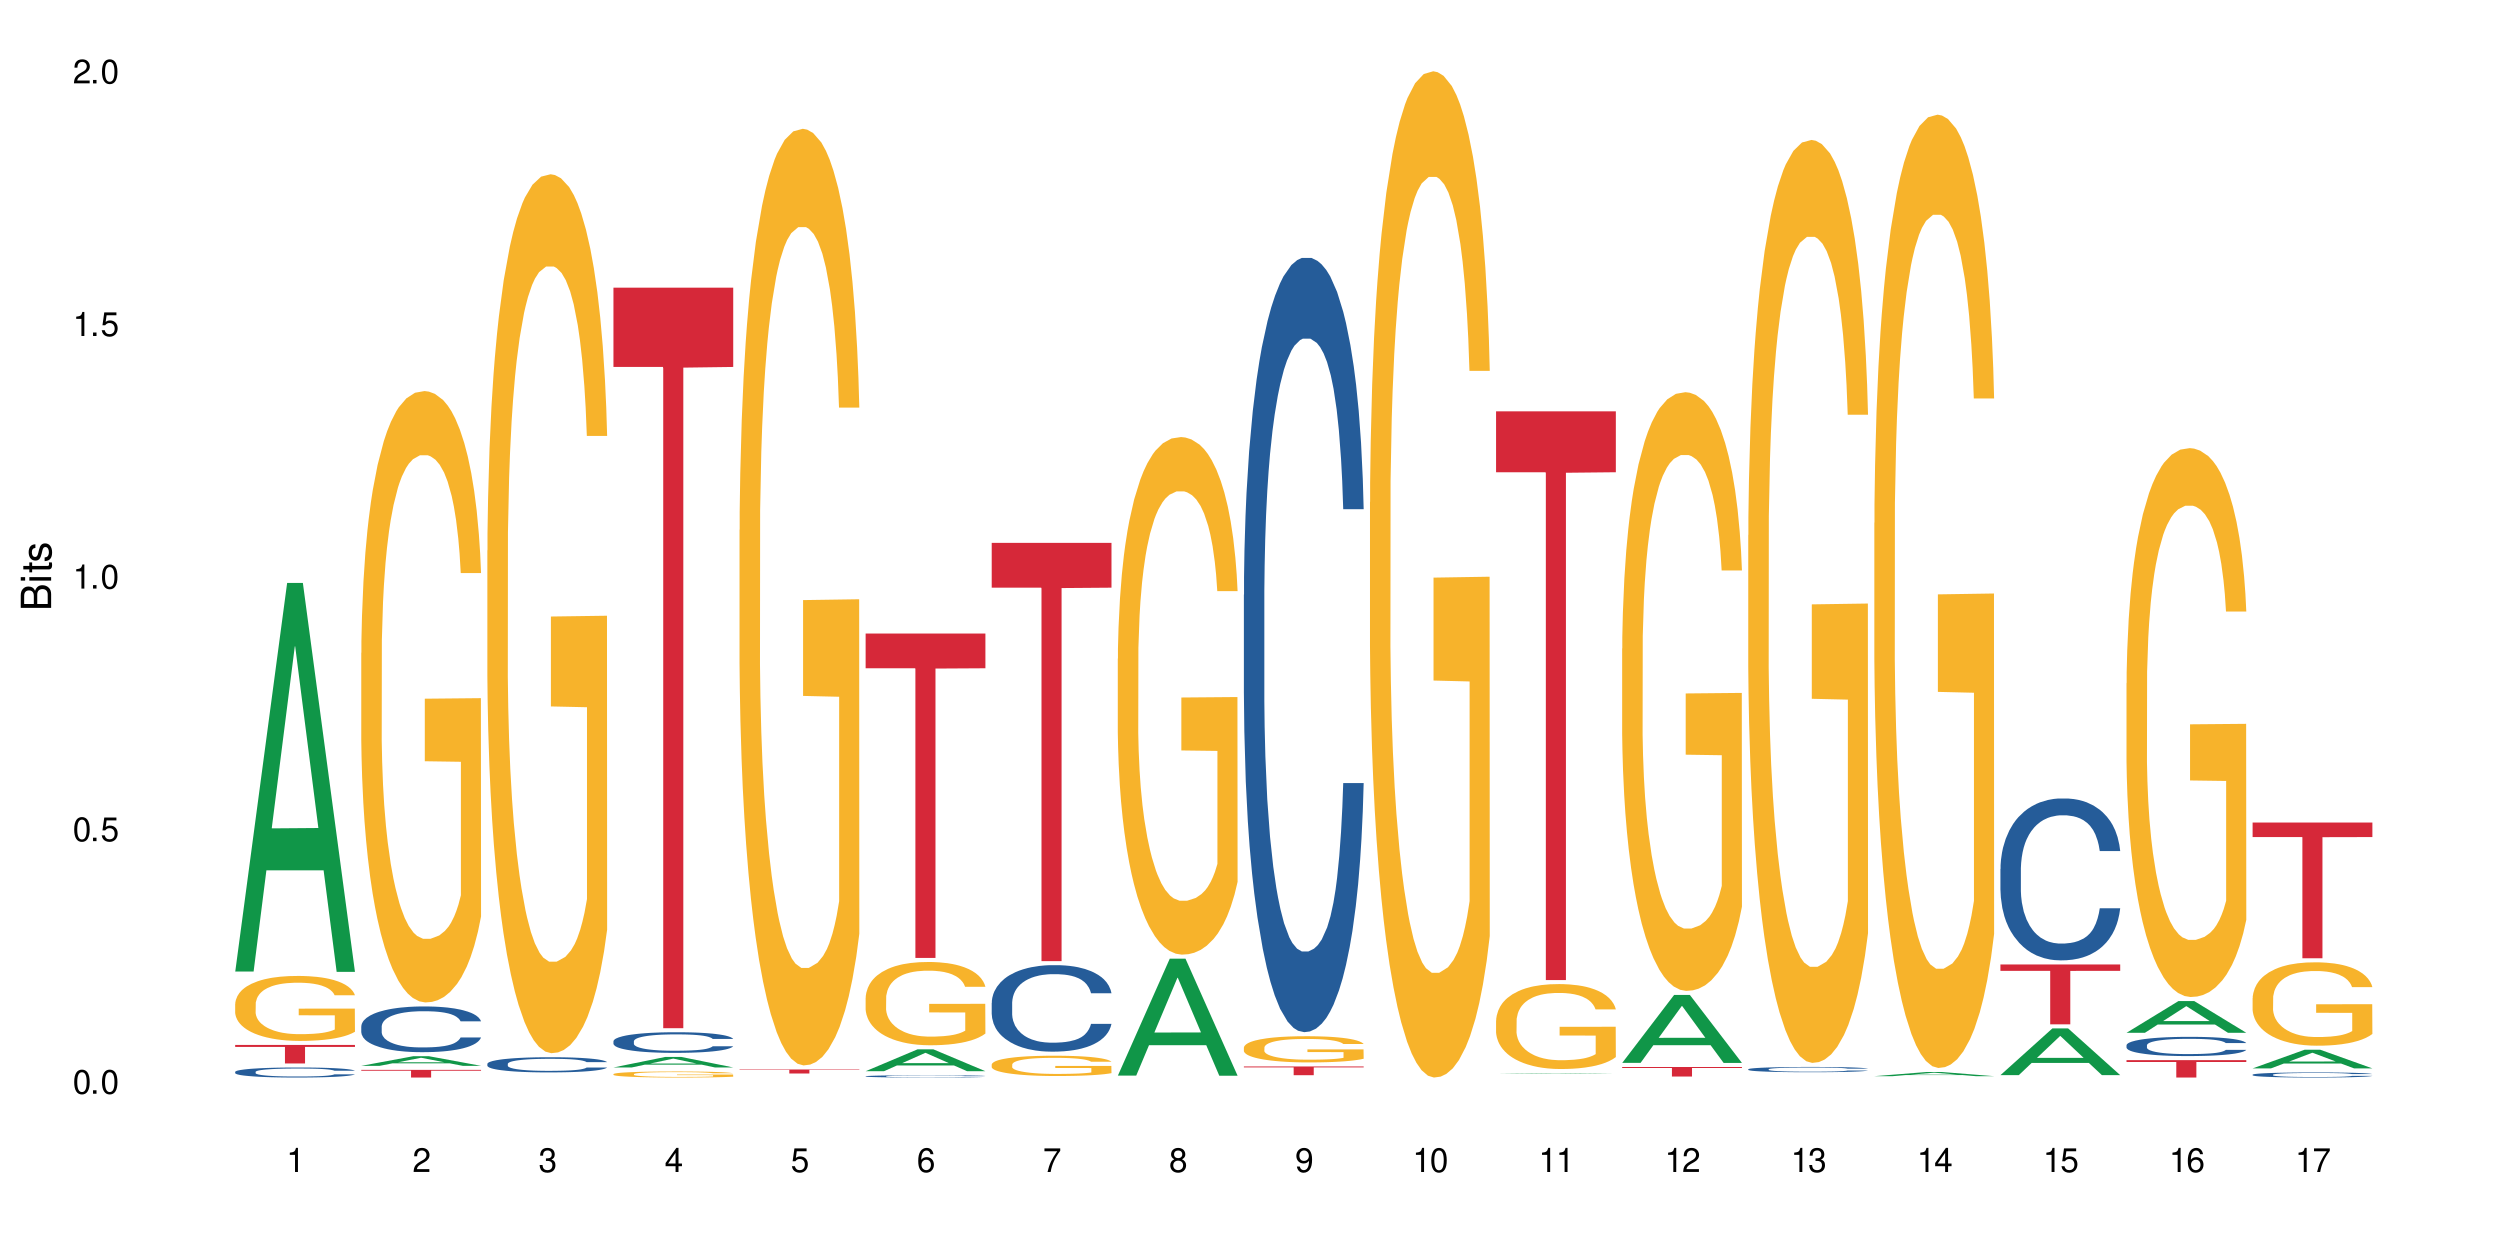 <?xml version="1.0" encoding="UTF-8"?>
<svg xmlns="http://www.w3.org/2000/svg" xmlns:xlink="http://www.w3.org/1999/xlink" width="720" height="360" viewBox="0 0 720 360">
<defs>
<g>
<g id="glyph-0-0">
</g>
<g id="glyph-0-1">
<path d="M 2.641 -6.938 C 2 -6.938 1.422 -6.656 1.078 -6.172 C 0.641 -5.562 0.406 -4.641 0.406 -3.359 C 0.406 -1.016 1.188 0.219 2.641 0.219 C 4.078 0.219 4.859 -1.016 4.859 -3.297 C 4.859 -4.641 4.656 -5.547 4.203 -6.172 C 3.844 -6.656 3.281 -6.938 2.641 -6.938 Z M 2.641 -6.188 C 3.547 -6.188 4 -5.25 4 -3.375 C 4 -1.406 3.562 -0.484 2.625 -0.484 C 1.734 -0.484 1.281 -1.438 1.281 -3.344 C 1.281 -5.25 1.734 -6.188 2.641 -6.188 Z M 2.641 -6.188 "/>
</g>
<g id="glyph-0-2">
<path d="M 1.828 -1 L 0.828 -1 L 0.828 0 L 1.828 0 Z M 1.828 -1 "/>
</g>
<g id="glyph-0-3">
<path d="M 4.562 -6.797 L 1.062 -6.797 L 0.547 -3.094 L 1.328 -3.094 C 1.719 -3.562 2.047 -3.734 2.578 -3.734 C 3.484 -3.734 4.062 -3.109 4.062 -2.094 C 4.062 -1.125 3.484 -0.531 2.578 -0.531 C 1.828 -0.531 1.375 -0.906 1.188 -1.672 L 0.328 -1.672 C 0.453 -1.109 0.547 -0.844 0.75 -0.594 C 1.125 -0.078 1.828 0.219 2.594 0.219 C 3.969 0.219 4.922 -0.781 4.922 -2.219 C 4.922 -3.562 4.031 -4.484 2.719 -4.484 C 2.25 -4.484 1.859 -4.359 1.469 -4.062 L 1.734 -5.969 L 4.562 -5.969 Z M 4.562 -6.797 "/>
</g>
<g id="glyph-0-4">
<path d="M 2.484 -4.938 L 2.484 0 L 3.328 0 L 3.328 -6.938 L 2.766 -6.938 C 2.469 -5.875 2.281 -5.734 0.984 -5.562 L 0.984 -4.938 Z M 2.484 -4.938 "/>
</g>
<g id="glyph-0-5">
<path d="M 4.859 -0.828 L 1.281 -0.828 C 1.359 -1.406 1.672 -1.781 2.5 -2.281 L 3.469 -2.828 C 4.406 -3.344 4.906 -4.062 4.906 -4.906 C 4.906 -5.484 4.672 -6.031 4.266 -6.406 C 3.859 -6.766 3.375 -6.938 2.719 -6.938 C 1.859 -6.938 1.219 -6.625 0.844 -6.031 C 0.609 -5.672 0.5 -5.234 0.484 -4.531 L 1.328 -4.531 C 1.359 -5.016 1.406 -5.281 1.531 -5.516 C 1.75 -5.938 2.188 -6.203 2.703 -6.203 C 3.469 -6.203 4.031 -5.641 4.031 -4.891 C 4.031 -4.344 3.719 -3.859 3.125 -3.516 L 2.234 -3 C 0.812 -2.172 0.406 -1.531 0.328 -0.016 L 4.859 -0.016 Z M 4.859 -0.828 "/>
</g>
<g id="glyph-0-6">
<path d="M 2.125 -3.188 L 2.578 -3.188 C 3.5 -3.188 3.984 -2.766 3.984 -1.922 C 3.984 -1.062 3.469 -0.531 2.594 -0.531 C 1.656 -0.531 1.203 -1 1.156 -2.016 L 0.312 -2.016 C 0.344 -1.453 0.438 -1.094 0.609 -0.781 C 0.953 -0.109 1.625 0.219 2.547 0.219 C 3.953 0.219 4.859 -0.625 4.859 -1.938 C 4.859 -2.828 4.516 -3.297 3.703 -3.594 C 4.344 -3.844 4.656 -4.328 4.656 -5.031 C 4.656 -6.219 3.875 -6.938 2.578 -6.938 C 1.203 -6.938 0.484 -6.172 0.453 -4.703 L 1.297 -4.703 C 1.312 -5.125 1.344 -5.359 1.453 -5.578 C 1.641 -5.969 2.062 -6.203 2.594 -6.203 C 3.344 -6.203 3.797 -5.75 3.797 -5 C 3.797 -4.516 3.609 -4.219 3.25 -4.047 C 3.016 -3.953 2.703 -3.922 2.125 -3.906 Z M 2.125 -3.188 "/>
</g>
<g id="glyph-0-7">
<path d="M 3.141 -1.672 L 3.141 0 L 3.984 0 L 3.984 -1.672 L 4.984 -1.672 L 4.984 -2.438 L 3.984 -2.438 L 3.984 -6.938 L 3.359 -6.938 L 0.266 -2.578 L 0.266 -1.672 Z M 3.141 -2.438 L 1 -2.438 L 3.141 -5.5 Z M 3.141 -2.438 "/>
</g>
<g id="glyph-0-8">
<path d="M 4.781 -5.125 C 4.609 -6.266 3.891 -6.938 2.844 -6.938 C 2.094 -6.938 1.422 -6.578 1.031 -5.953 C 0.594 -5.266 0.406 -4.422 0.406 -3.172 C 0.406 -2 0.578 -1.25 0.984 -0.641 C 1.359 -0.078 1.953 0.219 2.703 0.219 C 3.984 0.219 4.922 -0.75 4.922 -2.094 C 4.922 -3.375 4.062 -4.281 2.844 -4.281 C 2.172 -4.281 1.641 -4.031 1.281 -3.516 C 1.281 -5.234 1.828 -6.188 2.797 -6.188 C 3.391 -6.188 3.797 -5.797 3.938 -5.125 Z M 2.734 -3.531 C 3.547 -3.531 4.062 -2.953 4.062 -2.031 C 4.062 -1.156 3.484 -0.531 2.703 -0.531 C 1.922 -0.531 1.328 -1.188 1.328 -2.078 C 1.328 -2.938 1.906 -3.531 2.734 -3.531 Z M 2.734 -3.531 "/>
</g>
<g id="glyph-0-9">
<path d="M 4.984 -6.797 L 0.438 -6.797 L 0.438 -5.969 L 4.109 -5.969 C 2.5 -3.656 1.828 -2.234 1.328 0 L 2.219 0 C 2.594 -2.172 3.453 -4.047 4.984 -6.094 Z M 4.984 -6.797 "/>
</g>
<g id="glyph-0-10">
<path d="M 3.75 -3.656 C 4.469 -4.094 4.688 -4.438 4.688 -5.078 C 4.688 -6.172 3.844 -6.938 2.641 -6.938 C 1.438 -6.938 0.594 -6.172 0.594 -5.094 C 0.594 -4.438 0.812 -4.094 1.516 -3.656 C 0.734 -3.266 0.359 -2.703 0.359 -1.922 C 0.359 -0.656 1.281 0.219 2.641 0.219 C 3.984 0.219 4.922 -0.656 4.922 -1.922 C 4.922 -2.703 4.531 -3.266 3.75 -3.656 Z M 2.641 -6.188 C 3.359 -6.188 3.812 -5.75 3.812 -5.062 C 3.812 -4.406 3.344 -3.984 2.641 -3.984 C 1.922 -3.984 1.453 -4.406 1.453 -5.078 C 1.453 -5.75 1.922 -6.188 2.641 -6.188 Z M 2.641 -3.266 C 3.484 -3.266 4.062 -2.719 4.062 -1.906 C 4.062 -1.078 3.484 -0.531 2.625 -0.531 C 1.797 -0.531 1.219 -1.094 1.219 -1.906 C 1.219 -2.719 1.781 -3.266 2.641 -3.266 Z M 2.641 -3.266 "/>
</g>
<g id="glyph-0-11">
<path d="M 0.516 -1.578 C 0.672 -0.453 1.406 0.219 2.438 0.219 C 3.188 0.219 3.859 -0.141 4.266 -0.766 C 4.688 -1.453 4.891 -2.297 4.891 -3.547 C 4.891 -4.719 4.703 -5.453 4.312 -6.078 C 3.938 -6.641 3.344 -6.938 2.594 -6.938 C 1.297 -6.938 0.359 -5.969 0.359 -4.625 C 0.359 -3.344 1.234 -2.453 2.453 -2.453 C 3.094 -2.453 3.578 -2.672 4.016 -3.203 C 4 -1.484 3.469 -0.531 2.5 -0.531 C 1.906 -0.531 1.484 -0.906 1.359 -1.578 Z M 2.578 -6.203 C 3.375 -6.203 3.969 -5.531 3.969 -4.641 C 3.969 -3.797 3.391 -3.188 2.547 -3.188 C 1.734 -3.188 1.234 -3.766 1.234 -4.688 C 1.234 -5.562 1.797 -6.203 2.578 -6.203 Z M 2.578 -6.203 "/>
</g>
<g id="glyph-1-0">
</g>
<g id="glyph-1-1">
<path d="M 0 -0.953 L 0 -4.891 C 0 -5.719 -0.234 -6.344 -0.734 -6.797 C -1.188 -7.234 -1.812 -7.469 -2.5 -7.469 C -3.547 -7.469 -4.188 -7 -4.625 -5.875 C -4.984 -6.688 -5.625 -7.094 -6.531 -7.094 C -7.172 -7.094 -7.734 -6.859 -8.141 -6.391 C -8.562 -5.922 -8.75 -5.344 -8.75 -4.5 L -8.75 -0.953 Z M -4.984 -2.062 L -7.766 -2.062 L -7.766 -4.219 C -7.766 -4.844 -7.688 -5.203 -7.453 -5.5 C -7.219 -5.812 -6.859 -5.969 -6.375 -5.969 C -5.891 -5.969 -5.531 -5.812 -5.297 -5.5 C -5.062 -5.203 -4.984 -4.844 -4.984 -4.219 Z M -0.984 -2.062 L -4 -2.062 L -4 -4.781 C -4 -5.766 -3.438 -6.359 -2.484 -6.359 C -1.547 -6.359 -0.984 -5.766 -0.984 -4.781 Z M -0.984 -2.062 "/>
</g>
<g id="glyph-1-2">
<path d="M -6.281 -1.797 L -6.281 -0.797 L 0 -0.797 L 0 -1.797 Z M -8.75 -1.797 L -8.75 -0.797 L -7.484 -0.797 L -7.484 -1.797 Z M -8.75 -1.797 "/>
</g>
<g id="glyph-1-3">
<path d="M -6.281 -3.047 L -6.281 -2.016 L -8.016 -2.016 L -8.016 -1.016 L -6.281 -1.016 L -6.281 -0.172 L -5.469 -0.172 L -5.469 -1.016 L -0.719 -1.016 C -0.078 -1.016 0.281 -1.453 0.281 -2.234 C 0.281 -2.5 0.25 -2.719 0.188 -3.047 L -0.641 -3.047 C -0.609 -2.906 -0.594 -2.766 -0.594 -2.562 C -0.594 -2.141 -0.719 -2.016 -1.156 -2.016 L -5.469 -2.016 L -5.469 -3.047 Z M -6.281 -3.047 "/>
</g>
<g id="glyph-1-4">
<path d="M -4.531 -5.25 C -5.766 -5.25 -6.469 -4.422 -6.469 -2.969 C -6.469 -1.516 -5.719 -0.562 -4.547 -0.562 C -3.562 -0.562 -3.094 -1.062 -2.734 -2.562 L -2.516 -3.484 C -2.344 -4.188 -2.094 -4.469 -1.641 -4.469 C -1.047 -4.469 -0.641 -3.875 -0.641 -3 C -0.641 -2.453 -0.797 -2 -1.062 -1.75 C -1.25 -1.594 -1.422 -1.531 -1.875 -1.469 L -1.875 -0.406 C -0.422 -0.453 0.281 -1.266 0.281 -2.922 C 0.281 -4.5 -0.5 -5.516 -1.719 -5.516 C -2.656 -5.516 -3.172 -4.984 -3.469 -3.734 L -3.703 -2.766 C -3.891 -1.953 -4.156 -1.609 -4.594 -1.609 C -5.188 -1.609 -5.547 -2.125 -5.547 -2.938 C -5.547 -3.75 -5.203 -4.172 -4.531 -4.203 Z M -4.531 -5.25 "/>
</g>
</g>
</defs>
<rect x="-72" y="-36" width="864" height="432" fill="rgb(100%, 100%, 100%)" fill-opacity="1"/>
<path fill-rule="nonzero" fill="rgb(6.275%, 58.824%, 28.235%)" fill-opacity="1" d="M 67.73 279.801 L 67.77 279.695 L 82.695 167.887 L 87.227 167.887 L 102.23 279.906 L 96.957 279.906 L 93.199 250.664 L 76.723 250.664 L 73.039 279.801 L 67.73 279.801 L 78.309 238.57 L 91.688 238.465 L 85.016 186.188 L 84.941 186.082 L 84.871 186.398 L 78.273 238.465 L 78.309 238.57 Z M 67.73 279.801 "/>
<path fill-rule="nonzero" fill="rgb(14.51%, 36.078%, 60%)" fill-opacity="1" d="M 67.73 308.699 L 67.773 308.695 L 67.773 308.633 L 67.898 308.531 L 68.195 308.406 L 68.488 308.316 L 69.246 308.16 L 70.297 308.012 L 71.391 307.895 L 72.191 307.824 L 72.906 307.773 L 74.547 307.676 L 75.598 307.625 L 76.734 307.578 L 78.121 307.535 L 79.133 307.508 L 81.402 307.465 L 83.086 307.449 L 84.391 307.441 L 87.211 307.441 L 88.891 307.449 L 90.113 307.465 L 91.457 307.484 L 92.594 307.508 L 94.57 307.566 L 96.34 307.641 L 97.137 307.684 L 98.402 307.766 L 99.367 307.844 L 100.043 307.914 L 100.797 308.012 L 101.473 308.129 L 101.977 308.266 L 102.23 308.379 L 96.34 308.379 L 96.043 308.273 L 95.707 308.191 L 95.078 308.082 L 94.445 308.004 L 93.562 307.93 L 92.762 307.879 L 91.668 307.828 L 90.703 307.797 L 89.691 307.773 L 88.723 307.758 L 86.875 307.742 L 84.727 307.742 L 83.93 307.746 L 82.289 307.766 L 81.402 307.785 L 80.141 307.824 L 79.258 307.855 L 78.207 307.91 L 77.492 307.957 L 76.609 308.023 L 75.977 308.086 L 75.262 308.172 L 74.84 308.238 L 74.461 308.312 L 74.125 308.398 L 73.875 308.492 L 73.703 308.59 L 73.621 308.684 L 73.621 309.094 L 73.703 309.191 L 73.914 309.301 L 74.461 309.461 L 75.262 309.602 L 76.188 309.715 L 77.07 309.793 L 77.574 309.828 L 78.25 309.871 L 79.301 309.926 L 80.816 309.977 L 81.699 310 L 83.043 310.02 L 84.434 310.031 L 86.285 310.031 L 87.926 310.02 L 89.02 310.008 L 90.156 309.984 L 91.711 309.941 L 92.68 309.898 L 93.52 309.848 L 94.152 309.797 L 94.57 309.758 L 95.203 309.676 L 95.707 309.586 L 96.086 309.492 L 96.34 309.402 L 102.23 309.402 L 101.977 309.508 L 101.598 309.609 L 101.219 309.688 L 100.629 309.781 L 99.957 309.863 L 98.988 309.953 L 98.191 310.016 L 97.137 310.082 L 96.172 310.133 L 95.117 310.176 L 93.562 310.23 L 92.551 310.254 L 91.457 310.281 L 90.156 310.301 L 88.516 310.32 L 86.746 310.328 L 85.105 310.332 L 83.34 310.328 L 82.035 310.316 L 80.309 310.293 L 78.164 310.246 L 76.609 310.195 L 75.387 310.145 L 74.336 310.094 L 73.156 310.02 L 71.645 309.902 L 70.719 309.812 L 70.086 309.738 L 69.371 309.637 L 68.867 309.543 L 68.277 309.395 L 67.855 309.207 L 67.73 309.062 Z M 67.73 308.699 "/>
<path fill-rule="nonzero" fill="rgb(96.863%, 70.196%, 16.863%)" fill-opacity="1" d="M 67.73 289.086 L 67.773 289.07 L 67.773 288.727 L 67.941 287.957 L 68.363 286.898 L 68.91 286.027 L 69.496 285.344 L 69.875 284.984 L 70.508 284.473 L 71.055 284.094 L 72.441 283.328 L 74.211 282.609 L 75.176 282.301 L 76.27 282.012 L 77.828 281.688 L 78.543 281.566 L 80.73 281.293 L 83.215 281.121 L 85.949 281.07 L 87.211 281.086 L 88.934 281.156 L 91.289 281.344 L 92.637 281.516 L 93.688 281.688 L 94.781 281.906 L 96.129 282.25 L 97.391 282.66 L 98.402 283.07 L 99.41 283.582 L 100.25 284.129 L 100.965 284.727 L 101.598 285.445 L 101.977 286.043 L 102.23 286.641 L 96.383 286.641 L 96.043 286.043 L 95.664 285.582 L 95.035 285.02 L 94.402 284.609 L 93.773 284.285 L 92.594 283.84 L 91.586 283.566 L 90.324 283.328 L 89.102 283.172 L 87.715 283.07 L 86.875 283.035 L 84.645 283.035 L 82.625 283.156 L 81.445 283.293 L 80.605 283.43 L 79.426 283.684 L 78.711 283.891 L 78.289 284.027 L 77.027 284.559 L 76.188 285.035 L 75.723 285.359 L 75.137 285.871 L 74.715 286.336 L 74.25 287.02 L 74 287.531 L 73.664 288.691 L 73.621 291.77 L 73.746 292.418 L 74 293.121 L 74.336 293.734 L 74.84 294.383 L 75.348 294.879 L 76.23 295.547 L 76.988 295.992 L 77.574 296.281 L 78.711 296.742 L 79.176 296.895 L 80.27 297.203 L 81.402 297.445 L 82.793 297.648 L 83.844 297.75 L 85.527 297.836 L 87.672 297.836 L 90.195 297.734 L 91.797 297.598 L 92.891 297.461 L 93.605 297.34 L 94.488 297.152 L 95.117 296.98 L 95.707 296.793 L 96.422 296.504 L 96.422 292.418 L 86.031 292.402 L 86.031 290.488 L 102.188 290.469 L 102.23 297.152 L 101.344 297.613 L 100.25 298.059 L 99.199 298.402 L 98.105 298.691 L 96.551 299.016 L 95.289 299.223 L 93.352 299.461 L 91.586 299.613 L 89.734 299.715 L 88.094 299.77 L 86.156 299.785 L 84.434 299.75 L 82.582 299.648 L 81.109 299.512 L 79.762 299.34 L 78.418 299.117 L 76.734 298.758 L 75.641 298.469 L 74.504 298.109 L 73.367 297.684 L 72.359 297.223 L 71.688 296.863 L 71.012 296.453 L 70.297 295.938 L 69.625 295.359 L 69.121 294.828 L 68.656 294.23 L 68.32 293.668 L 67.984 292.898 L 67.816 292.281 L 67.73 291.754 Z M 67.73 289.086 "/>
<path fill-rule="nonzero" fill="rgb(83.922%, 15.686%, 22.353%)" fill-opacity="1" d="M 67.73 300.949 L 102.23 300.949 L 102.23 301.52 L 87.852 301.523 L 87.852 306.277 L 82.066 306.277 L 82.066 301.527 L 81.984 301.52 L 67.73 301.52 Z M 67.73 300.949 "/>
<path fill-rule="nonzero" fill="rgb(6.275%, 58.824%, 28.235%)" fill-opacity="1" d="M 104.043 306.961 L 104.082 306.957 L 119.008 304.191 L 123.543 304.191 L 138.543 306.961 L 133.273 306.961 L 129.512 306.238 L 113.039 306.238 L 109.352 306.961 L 104.043 306.961 L 114.621 305.941 L 128 305.938 L 121.332 304.645 L 121.258 304.645 L 121.184 304.652 L 114.586 305.938 L 114.621 305.941 Z M 104.043 306.961 "/>
<path fill-rule="nonzero" fill="rgb(14.51%, 36.078%, 60%)" fill-opacity="1" d="M 104.043 295.594 L 104.086 295.582 L 104.086 295.293 L 104.211 294.836 L 104.508 294.258 L 104.801 293.863 L 105.559 293.152 L 106.609 292.465 L 107.703 291.938 L 108.504 291.625 L 109.219 291.383 L 110.859 290.938 L 111.91 290.711 L 113.047 290.504 L 114.438 290.301 L 115.445 290.18 L 117.719 289.988 L 119.398 289.902 L 120.703 289.867 L 123.523 289.867 L 125.207 289.914 L 126.426 289.977 L 127.773 290.074 L 128.91 290.18 L 130.887 290.445 L 132.652 290.781 L 133.453 290.977 L 134.715 291.348 L 135.684 291.707 L 136.355 292.02 L 137.113 292.465 L 137.785 293.008 L 138.289 293.621 L 138.543 294.141 L 132.652 294.141 L 132.359 293.656 L 132.023 293.285 L 131.391 292.793 L 130.758 292.441 L 129.875 292.094 L 129.078 291.863 L 127.984 291.637 L 127.016 291.492 L 126.004 291.383 L 125.039 291.312 L 123.188 291.238 L 121.043 291.238 L 120.242 291.262 L 118.602 291.359 L 117.719 291.445 L 116.457 291.613 L 115.57 291.77 L 114.52 292.008 L 113.805 292.215 L 112.922 292.527 L 112.289 292.805 L 111.574 293.199 L 111.156 293.5 L 110.777 293.84 L 110.438 294.234 L 110.188 294.656 L 110.02 295.102 L 109.934 295.535 L 109.934 297.398 L 110.02 297.832 L 110.23 298.336 L 110.777 299.07 L 111.574 299.707 L 112.5 300.215 L 113.383 300.574 L 113.891 300.742 L 114.562 300.938 L 115.613 301.176 L 117.129 301.418 L 118.012 301.512 L 119.359 301.609 L 120.746 301.656 L 122.598 301.656 L 124.238 301.609 L 125.332 301.551 L 126.469 301.453 L 128.023 301.25 L 128.992 301.055 L 129.832 300.828 L 130.465 300.598 L 130.887 300.406 L 131.516 300.035 L 132.023 299.625 L 132.398 299.203 L 132.652 298.793 L 138.543 298.793 L 138.289 299.277 L 137.91 299.746 L 137.531 300.094 L 136.945 300.516 L 136.27 300.887 L 135.305 301.309 L 134.504 301.586 L 133.453 301.887 L 132.484 302.113 L 131.434 302.32 L 129.875 302.559 L 128.867 302.68 L 127.773 302.789 L 126.469 302.887 L 124.828 302.969 L 123.059 303.016 L 121.418 303.031 L 119.652 303.004 L 118.348 302.957 L 116.625 302.848 L 114.477 302.633 L 112.922 302.402 L 111.703 302.176 L 110.648 301.934 L 109.473 301.609 L 107.957 301.082 L 107.031 300.672 L 106.402 300.336 L 105.684 299.867 L 105.18 299.445 L 104.59 298.77 L 104.172 297.918 L 104.043 297.254 Z M 104.043 295.594 "/>
<path fill-rule="nonzero" fill="rgb(96.863%, 70.196%, 16.863%)" fill-opacity="1" d="M 104.043 188.043 L 104.086 187.883 L 104.086 184.664 L 104.254 177.43 L 104.676 167.461 L 105.223 159.258 L 105.812 152.828 L 106.191 149.449 L 106.82 144.625 L 107.367 141.09 L 108.758 133.852 L 110.523 127.098 L 111.492 124.203 L 112.586 121.469 L 114.141 118.414 L 114.855 117.289 L 117.043 114.719 L 119.527 113.109 L 122.262 112.625 L 123.523 112.789 L 125.25 113.43 L 127.605 115.199 L 128.949 116.809 L 130.004 118.414 L 131.098 120.504 L 132.441 123.723 L 133.703 127.582 L 134.715 131.441 L 135.723 136.266 L 136.566 141.41 L 137.281 147.039 L 137.91 153.793 L 138.289 159.418 L 138.543 165.047 L 132.695 165.047 L 132.359 159.418 L 131.98 155.078 L 131.348 149.773 L 130.719 145.914 L 130.086 142.855 L 128.91 138.676 L 127.898 136.102 L 126.637 133.852 L 125.418 132.406 L 124.027 131.441 L 123.188 131.117 L 120.957 131.117 L 118.938 132.246 L 117.758 133.531 L 116.918 134.816 L 115.738 137.23 L 115.023 139.16 L 114.605 140.445 L 113.344 145.43 L 112.5 149.934 L 112.039 152.988 L 111.449 157.812 L 111.027 162.152 L 110.566 168.586 L 110.312 173.41 L 109.977 184.344 L 109.934 213.289 L 110.062 219.398 L 110.312 225.992 L 110.648 231.781 L 111.156 237.891 L 111.66 242.555 L 112.543 248.824 L 113.301 253.008 L 113.891 255.738 L 115.023 260.082 L 115.488 261.527 L 116.582 264.422 L 117.719 266.676 L 119.105 268.605 L 120.156 269.57 L 121.84 270.371 L 123.984 270.371 L 126.512 269.406 L 128.109 268.121 L 129.203 266.836 L 129.918 265.711 L 130.801 263.941 L 131.434 262.332 L 132.023 260.562 L 132.738 257.832 L 132.738 219.398 L 122.344 219.238 L 122.344 201.227 L 138.5 201.066 L 138.543 263.941 L 137.66 268.281 L 136.566 272.465 L 135.512 275.68 L 134.418 278.414 L 132.863 281.469 L 131.602 283.398 L 129.664 285.648 L 127.898 287.098 L 126.047 288.062 L 124.406 288.543 L 122.473 288.703 L 120.746 288.383 L 118.895 287.418 L 117.422 286.133 L 116.078 284.523 L 114.73 282.434 L 113.047 279.055 L 111.953 276.32 L 110.816 272.945 L 109.684 268.926 L 108.672 264.582 L 108 261.207 L 107.324 257.348 L 106.609 252.523 L 105.938 247.055 L 105.434 242.07 L 104.969 236.445 L 104.633 231.137 L 104.297 223.902 L 104.129 218.113 L 104.043 213.129 Z M 104.043 188.043 "/>
<path fill-rule="nonzero" fill="rgb(83.922%, 15.686%, 22.353%)" fill-opacity="1" d="M 104.043 308.125 L 138.543 308.125 L 138.543 308.363 L 124.164 308.363 L 124.164 310.332 L 118.379 310.332 L 118.379 308.367 L 118.297 308.363 L 104.043 308.363 Z M 104.043 308.125 "/>
<path fill-rule="nonzero" fill="rgb(14.51%, 36.078%, 60%)" fill-opacity="1" d="M 140.359 306.387 L 140.398 306.383 L 140.398 306.285 L 140.527 306.133 L 140.82 305.941 L 141.117 305.812 L 141.871 305.574 L 142.926 305.348 L 144.02 305.172 L 144.816 305.066 L 145.531 304.988 L 147.172 304.84 L 148.227 304.762 L 149.359 304.695 L 150.75 304.629 L 151.758 304.586 L 154.031 304.523 L 155.715 304.496 L 157.02 304.484 L 159.836 304.484 L 161.52 304.5 L 162.738 304.52 L 164.086 304.551 L 165.223 304.586 L 167.199 304.676 L 168.965 304.789 L 169.766 304.852 L 171.027 304.977 L 171.996 305.094 L 172.668 305.199 L 173.426 305.348 L 174.098 305.527 L 174.605 305.73 L 174.855 305.902 L 168.965 305.902 L 168.672 305.742 L 168.336 305.617 L 167.703 305.453 L 167.074 305.34 L 166.191 305.223 L 165.391 305.148 L 164.297 305.07 L 163.328 305.023 L 162.32 304.988 L 161.352 304.965 L 159.5 304.938 L 157.355 304.938 L 156.555 304.949 L 154.914 304.98 L 154.031 305.008 L 152.77 305.062 L 151.887 305.113 L 150.832 305.195 L 150.117 305.262 L 149.234 305.367 L 148.605 305.457 L 147.891 305.59 L 147.469 305.691 L 147.09 305.801 L 146.754 305.934 L 146.5 306.074 L 146.332 306.223 L 146.25 306.367 L 146.25 306.984 L 146.332 307.129 L 146.543 307.297 L 147.09 307.543 L 147.891 307.754 L 148.812 307.922 L 149.699 308.039 L 150.203 308.098 L 150.875 308.16 L 151.926 308.242 L 153.441 308.32 L 154.324 308.352 L 155.672 308.383 L 157.059 308.402 L 158.91 308.402 L 160.551 308.383 L 161.645 308.363 L 162.781 308.332 L 164.34 308.266 L 165.305 308.199 L 166.148 308.125 L 166.777 308.047 L 167.199 307.984 L 167.832 307.859 L 168.336 307.727 L 168.715 307.586 L 168.965 307.449 L 174.855 307.449 L 174.605 307.609 L 174.227 307.766 L 173.848 307.883 L 173.258 308.02 L 172.586 308.145 L 171.617 308.285 L 170.816 308.375 L 169.766 308.477 L 168.797 308.551 L 167.746 308.621 L 166.191 308.699 L 165.18 308.738 L 164.086 308.777 L 162.781 308.809 L 161.141 308.836 L 159.375 308.852 L 157.734 308.855 L 155.965 308.848 L 154.664 308.832 L 152.938 308.797 L 150.793 308.723 L 149.234 308.648 L 148.016 308.574 L 146.965 308.492 L 145.785 308.383 L 144.27 308.207 L 143.344 308.074 L 142.715 307.961 L 142 307.805 L 141.492 307.664 L 140.906 307.441 L 140.484 307.156 L 140.359 306.938 Z M 140.359 306.387 "/>
<path fill-rule="nonzero" fill="rgb(96.863%, 70.196%, 16.863%)" fill-opacity="1" d="M 140.359 158.605 L 140.398 158.371 L 140.398 153.75 L 140.57 143.348 L 140.988 129.012 L 141.535 117.223 L 142.125 107.977 L 142.504 103.121 L 143.137 96.188 L 143.684 91.102 L 145.07 80.699 L 146.836 70.988 L 147.805 66.828 L 148.898 62.898 L 150.457 58.504 L 151.172 56.887 L 153.359 53.188 L 155.84 50.875 L 158.574 50.184 L 159.836 50.414 L 161.562 51.34 L 163.918 53.883 L 165.266 56.191 L 166.316 58.504 L 167.41 61.512 L 168.754 66.133 L 170.02 71.68 L 171.027 77.23 L 172.039 84.164 L 172.879 91.562 L 173.594 99.652 L 174.227 109.363 L 174.605 117.453 L 174.855 125.547 L 169.008 125.547 L 168.672 117.453 L 168.293 111.211 L 167.66 103.582 L 167.031 98.035 L 166.398 93.645 L 165.223 87.633 L 164.211 83.934 L 162.949 80.699 L 161.73 78.617 L 160.34 77.23 L 159.5 76.766 L 157.27 76.766 L 155.25 78.387 L 154.074 80.234 L 153.23 82.086 L 152.055 85.551 L 151.34 88.328 L 150.918 90.176 L 149.656 97.344 L 148.812 103.816 L 148.352 108.207 L 147.762 115.145 L 147.344 121.383 L 146.879 130.633 L 146.625 137.566 L 146.289 153.285 L 146.25 194.898 L 146.375 203.684 L 146.625 213.16 L 146.965 221.484 L 147.469 230.27 L 147.973 236.973 L 148.855 245.988 L 149.613 252 L 150.203 255.93 L 151.34 262.172 L 151.801 264.25 L 152.895 268.414 L 154.031 271.648 L 155.418 274.422 L 156.473 275.809 L 158.152 276.965 L 160.301 276.965 L 162.824 275.578 L 164.422 273.73 L 165.516 271.879 L 166.23 270.262 L 167.113 267.719 L 167.746 265.406 L 168.336 262.863 L 169.051 258.934 L 169.051 203.684 L 158.66 203.453 L 158.66 177.559 L 174.812 177.328 L 174.855 267.719 L 173.973 273.961 L 172.879 279.973 L 171.828 284.594 L 170.734 288.523 L 169.176 292.918 L 167.914 295.691 L 165.98 298.926 L 164.211 301.008 L 162.359 302.395 L 160.719 303.09 L 158.785 303.32 L 157.059 302.859 L 155.211 301.469 L 153.738 299.621 L 152.391 297.309 L 151.043 294.305 L 149.359 289.449 L 148.266 285.52 L 147.133 280.664 L 145.996 274.887 L 144.984 268.645 L 144.312 263.789 L 143.641 258.242 L 142.926 251.305 L 142.25 243.445 L 141.746 236.277 L 141.285 228.188 L 140.945 220.559 L 140.609 210.156 L 140.441 201.832 L 140.359 194.668 Z M 140.359 158.605 "/>
<path fill-rule="nonzero" fill="rgb(6.275%, 58.824%, 28.235%)" fill-opacity="1" d="M 176.672 307.422 L 176.707 307.422 L 191.637 304.391 L 196.168 304.391 L 211.168 307.426 L 205.898 307.426 L 202.141 306.633 L 185.664 306.633 L 181.98 307.422 L 176.672 307.422 L 187.25 306.305 L 200.629 306.305 L 193.957 304.887 L 193.883 304.883 L 193.809 304.895 L 187.211 306.305 L 187.25 306.305 Z M 176.672 307.422 "/>
<path fill-rule="nonzero" fill="rgb(14.51%, 36.078%, 60%)" fill-opacity="1" d="M 176.672 299.871 L 176.715 299.867 L 176.715 299.734 L 176.84 299.531 L 177.133 299.27 L 177.43 299.09 L 178.188 298.77 L 179.238 298.461 L 180.332 298.219 L 181.133 298.078 L 181.848 297.973 L 183.488 297.77 L 184.539 297.668 L 185.676 297.574 L 187.062 297.48 L 188.074 297.43 L 190.344 297.34 L 192.027 297.305 L 193.332 297.285 L 196.152 297.285 L 197.832 297.309 L 199.055 297.336 L 200.398 297.379 L 201.535 297.43 L 203.512 297.547 L 205.281 297.699 L 206.078 297.785 L 207.34 297.953 L 208.309 298.117 L 208.98 298.258 L 209.738 298.461 L 210.414 298.703 L 210.918 298.98 L 211.168 299.215 L 205.281 299.215 L 204.984 298.996 L 204.648 298.828 L 204.02 298.605 L 203.387 298.449 L 202.504 298.293 L 201.703 298.188 L 200.609 298.086 L 199.641 298.02 L 198.633 297.973 L 197.664 297.938 L 195.812 297.906 L 193.668 297.906 L 192.867 297.918 L 191.227 297.961 L 190.344 297.996 L 189.082 298.074 L 188.199 298.145 L 187.148 298.254 L 186.434 298.344 L 185.547 298.488 L 184.918 298.613 L 184.203 298.789 L 183.781 298.926 L 183.402 299.078 L 183.066 299.258 L 182.812 299.449 L 182.645 299.648 L 182.562 299.844 L 182.562 300.688 L 182.645 300.883 L 182.855 301.109 L 183.402 301.441 L 184.203 301.73 L 185.129 301.957 L 186.012 302.121 L 186.516 302.195 L 187.188 302.281 L 188.242 302.391 L 189.754 302.5 L 190.641 302.543 L 191.984 302.586 L 193.375 302.609 L 195.227 302.609 L 196.867 302.586 L 197.961 302.559 L 199.094 302.516 L 200.652 302.426 L 201.621 302.336 L 202.461 302.234 L 203.094 302.129 L 203.512 302.043 L 204.145 301.875 L 204.648 301.691 L 205.027 301.5 L 205.281 301.316 L 211.168 301.316 L 210.918 301.535 L 210.539 301.746 L 210.16 301.902 L 209.57 302.094 L 208.898 302.262 L 207.93 302.449 L 207.133 302.574 L 206.078 302.711 L 205.113 302.816 L 204.059 302.906 L 202.504 303.016 L 201.492 303.07 L 200.398 303.117 L 199.094 303.164 L 197.453 303.199 L 195.688 303.223 L 194.047 303.227 L 192.281 303.215 L 190.977 303.195 L 189.25 303.145 L 187.105 303.047 L 185.547 302.945 L 184.328 302.844 L 183.277 302.734 L 182.098 302.586 L 180.586 302.348 L 179.66 302.164 L 179.027 302.012 L 178.312 301.801 L 177.809 301.609 L 177.219 301.305 L 176.797 300.918 L 176.672 300.621 Z M 176.672 299.871 "/>
<path fill-rule="nonzero" fill="rgb(96.863%, 70.196%, 16.863%)" fill-opacity="1" d="M 176.672 309.336 L 176.715 309.336 L 176.715 309.305 L 176.883 309.23 L 177.305 309.133 L 177.852 309.051 L 178.438 308.988 L 178.816 308.953 L 179.449 308.906 L 179.996 308.871 L 181.383 308.801 L 183.152 308.734 L 184.117 308.703 L 185.211 308.676 L 186.77 308.648 L 187.484 308.637 L 189.672 308.609 L 192.152 308.594 L 194.887 308.59 L 196.152 308.59 L 197.875 308.598 L 200.23 308.617 L 201.578 308.633 L 202.629 308.648 L 203.723 308.668 L 205.07 308.699 L 206.332 308.738 L 207.34 308.777 L 208.352 308.824 L 209.191 308.875 L 209.906 308.93 L 210.539 308.996 L 210.918 309.055 L 211.168 309.109 L 205.32 309.109 L 204.984 309.055 L 204.605 309.012 L 203.977 308.957 L 203.344 308.918 L 202.715 308.891 L 201.535 308.848 L 200.527 308.82 L 199.266 308.801 L 198.043 308.785 L 196.656 308.777 L 195.812 308.773 L 193.586 308.773 L 191.566 308.785 L 190.387 308.797 L 189.547 308.809 L 188.367 308.832 L 187.652 308.852 L 187.23 308.863 L 185.969 308.914 L 185.129 308.961 L 184.664 308.988 L 184.078 309.035 L 183.656 309.078 L 183.191 309.145 L 182.941 309.191 L 182.605 309.301 L 182.562 309.586 L 182.688 309.648 L 182.941 309.711 L 183.277 309.77 L 183.781 309.828 L 184.285 309.875 L 185.172 309.938 L 185.926 309.98 L 186.516 310.008 L 187.652 310.051 L 188.113 310.062 L 189.207 310.094 L 190.344 310.113 L 191.734 310.133 L 192.785 310.145 L 194.469 310.152 L 196.613 310.152 L 199.137 310.141 L 200.734 310.129 L 201.828 310.117 L 202.547 310.105 L 203.43 310.086 L 204.059 310.07 L 204.648 310.055 L 205.363 310.027 L 205.363 309.648 L 194.973 309.645 L 194.973 309.465 L 211.129 309.465 L 211.168 310.086 L 210.285 310.129 L 209.191 310.172 L 208.141 310.203 L 207.047 310.23 L 205.488 310.262 L 204.227 310.281 L 202.293 310.301 L 200.527 310.316 L 198.676 310.324 L 197.035 310.332 L 195.098 310.332 L 193.375 310.328 L 191.523 310.32 L 190.051 310.309 L 188.703 310.293 L 187.359 310.27 L 185.676 310.238 L 184.582 310.211 L 183.445 310.176 L 182.309 310.137 L 181.301 310.094 L 180.625 310.059 L 179.953 310.023 L 179.238 309.973 L 178.566 309.922 L 178.059 309.871 L 177.598 309.816 L 177.262 309.762 L 176.926 309.691 L 176.758 309.633 L 176.672 309.586 Z M 176.672 309.336 "/>
<path fill-rule="nonzero" fill="rgb(83.922%, 15.686%, 22.353%)" fill-opacity="1" d="M 176.672 82.852 L 211.168 82.852 L 211.168 105.68 L 196.793 105.879 L 196.793 296.121 L 191.008 296.121 L 191.008 106.078 L 190.922 105.68 L 176.672 105.68 Z M 176.672 82.852 "/>
<path fill-rule="nonzero" fill="rgb(96.863%, 70.196%, 16.863%)" fill-opacity="1" d="M 212.984 152.629 L 213.027 152.383 L 213.027 147.453 L 213.195 136.367 L 213.617 121.094 L 214.164 108.531 L 214.754 98.676 L 215.133 93.504 L 215.762 86.113 L 216.309 80.691 L 217.699 69.605 L 219.465 59.262 L 220.434 54.824 L 221.527 50.637 L 223.082 45.957 L 223.797 44.234 L 225.984 40.289 L 228.469 37.828 L 231.203 37.09 L 232.465 37.336 L 234.188 38.32 L 236.547 41.031 L 237.891 43.492 L 238.941 45.957 L 240.035 49.16 L 241.383 54.086 L 242.645 60 L 243.656 65.91 L 244.664 73.301 L 245.508 81.184 L 246.223 89.809 L 246.852 100.156 L 247.23 108.777 L 247.484 117.398 L 241.637 117.398 L 241.301 108.777 L 240.922 102.125 L 240.289 93.996 L 239.656 88.082 L 239.027 83.402 L 237.848 76.996 L 236.84 73.055 L 235.578 69.605 L 234.355 67.391 L 232.969 65.91 L 232.129 65.418 L 229.898 65.418 L 227.879 67.145 L 226.699 69.113 L 225.859 71.086 L 224.68 74.781 L 223.965 77.738 L 223.547 79.707 L 222.281 87.344 L 221.441 94.242 L 220.98 98.922 L 220.391 106.312 L 219.969 112.965 L 219.508 122.82 L 219.254 130.211 L 218.918 146.961 L 218.875 191.305 L 219 200.668 L 219.254 210.766 L 219.59 219.637 L 220.094 228.996 L 220.602 236.141 L 221.484 245.75 L 222.242 252.152 L 222.828 256.344 L 223.965 262.992 L 224.43 265.211 L 225.523 269.645 L 226.66 273.094 L 228.047 276.051 L 229.098 277.527 L 230.781 278.762 L 232.926 278.762 L 235.449 277.281 L 237.051 275.312 L 238.145 273.34 L 238.859 271.617 L 239.742 268.906 L 240.375 266.441 L 240.961 263.734 L 241.676 259.543 L 241.676 200.668 L 231.285 200.422 L 231.285 172.828 L 247.441 172.582 L 247.484 268.906 L 246.602 275.559 L 245.508 281.961 L 244.453 286.891 L 243.359 291.078 L 241.805 295.758 L 240.543 298.715 L 238.605 302.164 L 236.84 304.379 L 234.988 305.859 L 233.348 306.598 L 231.414 306.844 L 229.688 306.352 L 227.836 304.875 L 226.363 302.902 L 225.02 300.438 L 223.672 297.238 L 221.988 292.062 L 220.895 287.875 L 219.758 282.703 L 218.621 276.543 L 217.613 269.891 L 216.941 264.719 L 216.266 258.805 L 215.551 251.414 L 214.879 243.039 L 214.375 235.402 L 213.91 226.781 L 213.574 218.648 L 213.238 207.562 L 213.07 198.695 L 212.984 191.059 Z M 212.984 152.629 "/>
<path fill-rule="nonzero" fill="rgb(83.922%, 15.686%, 22.353%)" fill-opacity="1" d="M 212.984 308.008 L 247.484 308.008 L 247.484 308.133 L 233.105 308.133 L 233.105 309.168 L 227.32 309.168 L 227.32 308.133 L 212.984 308.133 Z M 212.984 308.008 "/>
<path fill-rule="nonzero" fill="rgb(6.275%, 58.824%, 28.235%)" fill-opacity="1" d="M 249.301 308.504 L 249.336 308.496 L 264.262 302.203 L 268.797 302.203 L 283.797 308.512 L 278.527 308.512 L 274.766 306.863 L 258.293 306.863 L 254.605 308.504 L 249.301 308.504 L 259.875 306.184 L 273.258 306.176 L 266.586 303.23 L 266.512 303.227 L 266.438 303.242 L 259.84 306.176 L 259.875 306.184 Z M 249.301 308.504 "/>
<path fill-rule="nonzero" fill="rgb(14.51%, 36.078%, 60%)" fill-opacity="1" d="M 249.301 309.961 L 249.34 309.961 L 249.34 309.945 L 249.469 309.922 L 249.762 309.895 L 250.055 309.875 L 250.812 309.84 L 251.867 309.805 L 252.961 309.777 L 253.758 309.762 L 254.473 309.75 L 256.113 309.727 L 257.168 309.715 L 258.301 309.707 L 259.691 309.695 L 260.699 309.688 L 262.973 309.68 L 264.656 309.676 L 265.957 309.672 L 268.777 309.672 L 270.461 309.676 L 271.68 309.68 L 273.027 309.684 L 274.164 309.688 L 276.141 309.703 L 277.906 309.719 L 278.707 309.73 L 279.969 309.746 L 280.938 309.766 L 281.609 309.781 L 282.367 309.805 L 283.039 309.832 L 283.543 309.863 L 283.797 309.887 L 277.906 309.887 L 277.613 309.863 L 277.277 309.844 L 276.645 309.82 L 276.016 309.801 L 275.129 309.785 L 274.332 309.773 L 273.238 309.762 L 272.27 309.754 L 271.262 309.75 L 270.293 309.746 L 268.441 309.742 L 265.496 309.742 L 263.855 309.75 L 262.973 309.754 L 261.711 309.762 L 260.828 309.77 L 259.773 309.781 L 259.059 309.793 L 258.176 309.809 L 257.543 309.82 L 256.828 309.84 L 256.41 309.855 L 256.031 309.871 L 255.695 309.891 L 255.441 309.914 L 255.273 309.938 L 255.188 309.957 L 255.188 310.051 L 255.273 310.074 L 255.484 310.098 L 256.031 310.133 L 256.828 310.168 L 257.754 310.191 L 258.641 310.211 L 259.145 310.219 L 259.816 310.227 L 260.867 310.238 L 262.383 310.25 L 263.266 310.258 L 264.613 310.262 L 266 310.266 L 267.852 310.266 L 269.492 310.262 L 270.586 310.258 L 271.723 310.254 L 273.277 310.242 L 274.246 310.234 L 275.09 310.223 L 275.719 310.211 L 276.141 310.203 L 276.77 310.184 L 277.277 310.16 L 277.656 310.141 L 277.906 310.121 L 283.797 310.121 L 283.543 310.145 L 283.164 310.168 L 282.789 310.184 L 282.199 310.207 L 281.523 310.227 L 280.559 310.246 L 279.758 310.262 L 278.707 310.273 L 277.738 310.285 L 276.688 310.297 L 275.129 310.309 L 274.121 310.316 L 273.027 310.32 L 271.723 310.324 L 270.082 310.328 L 268.316 310.332 L 264.906 310.332 L 263.602 310.328 L 261.879 310.324 L 259.734 310.312 L 258.176 310.301 L 256.957 310.289 L 255.902 310.277 L 254.727 310.262 L 253.211 310.234 L 252.285 310.215 L 251.656 310.199 L 250.941 310.176 L 250.434 310.152 L 249.848 310.121 L 249.426 310.078 L 249.301 310.043 Z M 249.301 309.961 "/>
<path fill-rule="nonzero" fill="rgb(96.863%, 70.196%, 16.863%)" fill-opacity="1" d="M 249.301 287.324 L 249.34 287.301 L 249.34 286.863 L 249.508 285.879 L 249.93 284.52 L 250.477 283.402 L 251.066 282.527 L 251.445 282.066 L 252.074 281.41 L 252.621 280.926 L 254.012 279.941 L 255.777 279.02 L 256.746 278.629 L 257.84 278.254 L 259.395 277.84 L 260.109 277.684 L 262.301 277.336 L 264.781 277.117 L 267.516 277.051 L 268.777 277.07 L 270.504 277.16 L 272.859 277.398 L 274.203 277.621 L 275.258 277.84 L 276.352 278.125 L 277.695 278.562 L 278.957 279.086 L 279.969 279.613 L 280.977 280.27 L 281.82 280.973 L 282.535 281.738 L 283.164 282.656 L 283.543 283.426 L 283.797 284.191 L 277.949 284.191 L 277.613 283.426 L 277.234 282.832 L 276.602 282.109 L 275.973 281.586 L 275.34 281.168 L 274.164 280.598 L 273.152 280.25 L 271.891 279.941 L 270.672 279.746 L 269.281 279.613 L 268.441 279.57 L 266.211 279.57 L 264.191 279.723 L 263.016 279.898 L 262.172 280.074 L 260.996 280.402 L 260.281 280.664 L 259.859 280.84 L 258.598 281.52 L 257.754 282.133 L 257.293 282.547 L 256.703 283.207 L 256.281 283.797 L 255.82 284.672 L 255.566 285.332 L 255.23 286.82 L 255.188 290.762 L 255.316 291.598 L 255.566 292.492 L 255.902 293.281 L 256.41 294.113 L 256.914 294.75 L 257.797 295.605 L 258.555 296.176 L 259.145 296.547 L 260.281 297.137 L 260.742 297.336 L 261.836 297.73 L 262.973 298.035 L 264.359 298.301 L 265.41 298.43 L 267.094 298.539 L 269.242 298.539 L 271.766 298.41 L 273.363 298.234 L 274.457 298.059 L 275.172 297.906 L 276.055 297.664 L 276.688 297.445 L 277.277 297.203 L 277.992 296.832 L 277.992 291.598 L 267.602 291.574 L 267.602 289.121 L 283.754 289.098 L 283.797 297.664 L 282.914 298.254 L 281.82 298.824 L 280.77 299.262 L 279.676 299.637 L 278.117 300.051 L 276.855 300.316 L 274.922 300.621 L 273.152 300.816 L 271.301 300.949 L 269.66 301.016 L 267.727 301.039 L 266 300.992 L 264.148 300.863 L 262.676 300.688 L 261.332 300.469 L 259.984 300.184 L 258.301 299.723 L 257.207 299.352 L 256.074 298.891 L 254.938 298.344 L 253.926 297.75 L 253.254 297.293 L 252.582 296.766 L 251.867 296.109 L 251.191 295.363 L 250.688 294.684 L 250.223 293.918 L 249.887 293.195 L 249.551 292.211 L 249.383 291.422 L 249.301 290.742 Z M 249.301 287.324 "/>
<path fill-rule="nonzero" fill="rgb(83.922%, 15.686%, 22.353%)" fill-opacity="1" d="M 249.301 182.457 L 283.797 182.457 L 283.797 192.461 L 269.418 192.547 L 269.418 275.887 L 263.633 275.887 L 263.633 192.637 L 263.551 192.461 L 249.301 192.461 Z M 249.301 182.457 "/>
<path fill-rule="nonzero" fill="rgb(14.51%, 36.078%, 60%)" fill-opacity="1" d="M 285.613 288.809 L 285.656 288.785 L 285.656 288.238 L 285.781 287.375 L 286.074 286.281 L 286.371 285.531 L 287.129 284.188 L 288.18 282.891 L 289.273 281.887 L 290.07 281.293 L 290.789 280.84 L 292.43 279.996 L 293.48 279.562 L 294.617 279.176 L 296.004 278.789 L 297.016 278.562 L 299.285 278.199 L 300.969 278.039 L 302.273 277.969 L 305.09 277.969 L 306.773 278.062 L 307.996 278.176 L 309.34 278.355 L 310.477 278.562 L 312.453 279.062 L 314.219 279.699 L 315.02 280.066 L 316.281 280.77 L 317.25 281.453 L 317.922 282.047 L 318.68 282.891 L 319.352 283.914 L 319.859 285.074 L 320.109 286.055 L 314.219 286.055 L 313.926 285.145 L 313.59 284.438 L 312.957 283.504 L 312.328 282.844 L 311.445 282.184 L 310.645 281.75 L 309.551 281.316 L 308.582 281.043 L 307.574 280.84 L 306.605 280.703 L 304.754 280.566 L 302.609 280.566 L 301.809 280.613 L 300.168 280.793 L 299.285 280.953 L 298.023 281.273 L 297.141 281.566 L 296.09 282.023 L 295.371 282.41 L 294.488 283.004 L 293.859 283.527 L 293.145 284.277 L 292.723 284.848 L 292.344 285.484 L 292.008 286.234 L 291.754 287.031 L 291.586 287.875 L 291.504 288.695 L 291.504 292.227 L 291.586 293.043 L 291.797 294 L 292.344 295.391 L 293.145 296.598 L 294.07 297.555 L 294.953 298.238 L 295.457 298.555 L 296.129 298.922 L 297.184 299.375 L 298.695 299.832 L 299.578 300.012 L 300.926 300.195 L 302.316 300.285 L 304.164 300.285 L 305.805 300.195 L 306.898 300.082 L 308.035 299.898 L 309.594 299.512 L 310.559 299.148 L 311.402 298.715 L 312.031 298.281 L 312.453 297.918 L 313.086 297.211 L 313.59 296.438 L 313.969 295.641 L 314.219 294.867 L 320.109 294.867 L 319.859 295.777 L 319.48 296.664 L 319.102 297.324 L 318.512 298.121 L 317.84 298.828 L 316.871 299.625 L 316.07 300.148 L 315.02 300.719 L 314.051 301.152 L 313 301.539 L 311.445 301.992 L 310.434 302.223 L 309.34 302.426 L 308.035 302.609 L 306.395 302.77 L 304.629 302.859 L 302.988 302.883 L 301.223 302.836 L 299.918 302.746 L 298.191 302.539 L 296.047 302.129 L 294.488 301.699 L 293.27 301.266 L 292.219 300.809 L 291.039 300.195 L 289.523 299.191 L 288.602 298.418 L 287.969 297.781 L 287.254 296.895 L 286.75 296.098 L 286.16 294.82 L 285.738 293.203 L 285.613 291.953 Z M 285.613 288.809 "/>
<path fill-rule="nonzero" fill="rgb(96.863%, 70.196%, 16.863%)" fill-opacity="1" d="M 285.613 306.551 L 285.656 306.547 L 285.656 306.438 L 285.824 306.199 L 286.242 305.867 L 286.789 305.594 L 287.379 305.383 L 287.758 305.27 L 288.391 305.109 L 288.938 304.992 L 290.324 304.75 L 292.09 304.527 L 293.059 304.43 L 294.152 304.34 L 295.711 304.238 L 296.426 304.199 L 298.613 304.117 L 301.094 304.062 L 303.828 304.047 L 305.09 304.051 L 306.816 304.074 L 309.172 304.133 L 310.52 304.184 L 311.57 304.238 L 312.664 304.309 L 314.012 304.414 L 315.273 304.543 L 316.281 304.672 L 317.293 304.832 L 318.133 305.004 L 318.848 305.188 L 319.48 305.414 L 319.859 305.602 L 320.109 305.789 L 314.262 305.789 L 313.926 305.602 L 313.547 305.457 L 312.918 305.281 L 312.285 305.152 L 311.656 305.051 L 310.477 304.91 L 309.465 304.824 L 308.203 304.75 L 306.984 304.703 L 305.598 304.672 L 304.754 304.66 L 302.523 304.66 L 300.504 304.699 L 299.328 304.742 L 298.484 304.781 L 297.309 304.863 L 296.594 304.926 L 296.172 304.969 L 294.91 305.137 L 294.07 305.285 L 293.605 305.387 L 293.016 305.547 L 292.598 305.691 L 292.133 305.906 L 291.883 306.066 L 291.543 306.43 L 291.504 307.391 L 291.629 307.594 L 291.883 307.812 L 292.219 308.004 L 292.723 308.207 L 293.227 308.363 L 294.109 308.57 L 294.867 308.707 L 295.457 308.801 L 296.594 308.945 L 297.055 308.992 L 298.148 309.086 L 299.285 309.164 L 300.676 309.227 L 301.727 309.258 L 303.41 309.285 L 305.555 309.285 L 308.078 309.254 L 309.676 309.211 L 310.77 309.168 L 311.484 309.129 L 312.371 309.07 L 313 309.02 L 313.59 308.961 L 314.305 308.867 L 314.305 307.594 L 303.914 307.586 L 303.914 306.988 L 320.07 306.984 L 320.109 309.07 L 319.227 309.215 L 318.133 309.355 L 317.082 309.461 L 315.988 309.551 L 314.43 309.652 L 313.168 309.719 L 311.234 309.793 L 309.465 309.84 L 307.617 309.871 L 305.977 309.891 L 304.039 309.895 L 302.316 309.883 L 300.465 309.852 L 298.992 309.809 L 297.645 309.754 L 296.297 309.688 L 294.617 309.574 L 293.523 309.484 L 292.387 309.371 L 291.25 309.238 L 290.242 309.094 L 289.566 308.98 L 288.895 308.852 L 288.18 308.691 L 287.504 308.512 L 287 308.344 L 286.539 308.16 L 286.203 307.98 L 285.863 307.742 L 285.695 307.551 L 285.613 307.383 Z M 285.613 306.551 "/>
<path fill-rule="nonzero" fill="rgb(83.922%, 15.686%, 22.353%)" fill-opacity="1" d="M 285.613 156.355 L 320.109 156.355 L 320.109 169.25 L 305.734 169.363 L 305.734 276.805 L 299.949 276.805 L 299.949 169.477 L 299.863 169.25 L 285.613 169.25 Z M 285.613 156.355 "/>
<path fill-rule="nonzero" fill="rgb(6.275%, 58.824%, 28.235%)" fill-opacity="1" d="M 321.926 309.777 L 321.965 309.746 L 336.891 276.102 L 341.422 276.102 L 356.426 309.809 L 351.152 309.809 L 347.395 301.008 L 330.918 301.008 L 327.234 309.777 L 321.926 309.777 L 332.504 297.371 L 345.883 297.34 L 339.211 281.609 L 339.137 281.578 L 339.066 281.672 L 332.469 297.34 L 332.504 297.371 Z M 321.926 309.777 "/>
<path fill-rule="nonzero" fill="rgb(96.863%, 70.196%, 16.863%)" fill-opacity="1" d="M 321.926 189.719 L 321.969 189.582 L 321.969 186.859 L 322.137 180.734 L 322.559 172.293 L 323.105 165.352 L 323.691 159.906 L 324.07 157.047 L 324.703 152.961 L 325.25 149.969 L 326.637 143.84 L 328.406 138.125 L 329.371 135.672 L 330.465 133.359 L 332.023 130.773 L 332.738 129.82 L 334.926 127.641 L 337.41 126.281 L 340.145 125.871 L 341.406 126.008 L 343.129 126.551 L 345.484 128.051 L 346.832 129.41 L 347.883 130.773 L 348.977 132.543 L 350.324 135.266 L 351.586 138.531 L 352.598 141.801 L 353.605 145.883 L 354.445 150.238 L 355.16 155.004 L 355.793 160.723 L 356.172 165.488 L 356.426 170.25 L 350.578 170.25 L 350.238 165.488 L 349.859 161.812 L 349.23 157.32 L 348.598 154.051 L 347.969 151.465 L 346.789 147.926 L 345.781 145.746 L 344.52 143.84 L 343.297 142.617 L 341.91 141.801 L 341.07 141.527 L 338.84 141.527 L 336.82 142.48 L 335.641 143.57 L 334.801 144.656 L 333.621 146.699 L 332.906 148.332 L 332.484 149.422 L 331.223 153.645 L 330.383 157.453 L 329.918 160.043 L 329.332 164.125 L 328.91 167.801 L 328.445 173.246 L 328.195 177.332 L 327.859 186.586 L 327.816 211.09 L 327.941 216.266 L 328.195 221.848 L 328.531 226.746 L 329.035 231.918 L 329.539 235.867 L 330.426 241.176 L 331.184 244.715 L 331.77 247.031 L 332.906 250.707 L 333.371 251.93 L 334.465 254.383 L 335.598 256.289 L 336.988 257.922 L 338.039 258.738 L 339.723 259.418 L 341.867 259.418 L 344.391 258.602 L 345.992 257.512 L 347.086 256.422 L 347.801 255.473 L 348.684 253.973 L 349.312 252.613 L 349.902 251.113 L 350.617 248.801 L 350.617 216.266 L 340.227 216.129 L 340.227 200.883 L 356.383 200.746 L 356.426 253.973 L 355.539 257.648 L 354.445 261.188 L 353.395 263.91 L 352.301 266.227 L 350.746 268.812 L 349.484 270.445 L 347.547 272.352 L 345.781 273.578 L 343.93 274.395 L 342.289 274.801 L 340.352 274.938 L 338.629 274.664 L 336.777 273.848 L 335.305 272.762 L 333.957 271.398 L 332.613 269.629 L 330.93 266.77 L 329.836 264.457 L 328.699 261.598 L 327.562 258.195 L 326.555 254.52 L 325.879 251.66 L 325.207 248.391 L 324.492 244.309 L 323.82 239.68 L 323.316 235.461 L 322.852 230.695 L 322.516 226.203 L 322.18 220.074 L 322.012 215.176 L 321.926 210.957 Z M 321.926 189.719 "/>
<path fill-rule="nonzero" fill="rgb(14.51%, 36.078%, 60%)" fill-opacity="1" d="M 358.238 171.309 L 358.281 171.105 L 358.281 166.215 L 358.406 158.469 L 358.703 148.688 L 358.996 141.961 L 359.754 129.934 L 360.805 118.316 L 361.898 109.348 L 362.699 104.051 L 363.414 99.973 L 365.055 92.434 L 366.105 88.559 L 367.242 85.094 L 368.633 81.629 L 369.641 79.594 L 371.914 76.332 L 373.594 74.906 L 374.898 74.293 L 377.719 74.293 L 379.402 75.109 L 380.621 76.129 L 381.969 77.758 L 383.105 79.594 L 385.082 84.078 L 386.848 89.785 L 387.648 93.043 L 388.91 99.363 L 389.875 105.477 L 390.551 110.777 L 391.309 118.316 L 391.98 127.488 L 392.484 137.883 L 392.738 146.648 L 386.848 146.648 L 386.555 138.496 L 386.219 132.176 L 385.586 123.82 L 384.953 117.91 L 384.07 112 L 383.273 108.125 L 382.18 104.254 L 381.211 101.809 L 380.199 99.973 L 379.234 98.75 L 377.383 97.527 L 375.238 97.527 L 374.438 97.938 L 372.797 99.566 L 371.914 100.992 L 370.652 103.848 L 369.766 106.496 L 368.715 110.574 L 368 114.039 L 367.117 119.336 L 366.484 124.023 L 365.77 130.75 L 365.352 135.844 L 364.973 141.551 L 364.633 148.277 L 364.383 155.41 L 364.215 162.953 L 364.129 170.289 L 364.129 201.883 L 364.215 209.219 L 364.426 217.777 L 364.973 230.211 L 365.77 241.012 L 366.695 249.574 L 367.578 255.688 L 368.086 258.543 L 368.758 261.801 L 369.809 265.879 L 371.324 269.953 L 372.207 271.586 L 373.555 273.215 L 374.941 274.031 L 376.793 274.031 L 378.434 273.215 L 379.527 272.195 L 380.664 270.566 L 382.219 267.102 L 383.188 263.84 L 384.027 259.969 L 384.66 256.098 L 385.082 252.836 L 385.711 246.516 L 386.219 239.586 L 386.594 232.453 L 386.848 225.523 L 392.738 225.523 L 392.484 233.676 L 392.105 241.625 L 391.727 247.535 L 391.141 254.668 L 390.465 260.988 L 389.5 268.121 L 388.699 272.809 L 387.648 277.902 L 386.68 281.777 L 385.629 285.242 L 384.07 289.316 L 383.062 291.355 L 381.969 293.191 L 380.664 294.82 L 379.023 296.246 L 377.254 297.062 L 375.613 297.266 L 373.848 296.859 L 372.543 296.043 L 370.82 294.207 L 368.672 290.539 L 367.117 286.668 L 365.898 282.797 L 364.844 278.719 L 363.668 273.215 L 362.152 264.25 L 361.227 257.32 L 360.598 251.613 L 359.879 243.664 L 359.375 236.531 L 358.785 225.117 L 358.367 210.645 L 358.238 199.434 Z M 358.238 171.309 "/>
<path fill-rule="nonzero" fill="rgb(96.863%, 70.196%, 16.863%)" fill-opacity="1" d="M 358.238 301.664 L 358.281 301.656 L 358.281 301.52 L 358.449 301.207 L 358.871 300.781 L 359.418 300.43 L 360.008 300.152 L 360.387 300.008 L 361.016 299.801 L 361.562 299.648 L 362.953 299.34 L 364.719 299.051 L 365.688 298.926 L 366.781 298.809 L 368.336 298.68 L 369.051 298.629 L 371.238 298.52 L 373.723 298.449 L 376.457 298.43 L 377.719 298.438 L 379.445 298.465 L 381.801 298.539 L 383.145 298.609 L 384.199 298.68 L 385.293 298.77 L 386.637 298.906 L 387.898 299.07 L 388.91 299.238 L 389.918 299.441 L 390.762 299.664 L 391.477 299.906 L 392.105 300.195 L 392.484 300.438 L 392.738 300.676 L 386.891 300.676 L 386.555 300.438 L 386.176 300.25 L 385.543 300.023 L 384.914 299.855 L 384.281 299.727 L 383.105 299.547 L 382.094 299.438 L 380.832 299.34 L 379.613 299.277 L 378.223 299.238 L 377.383 299.223 L 375.152 299.223 L 373.133 299.27 L 371.953 299.324 L 371.113 299.383 L 369.934 299.484 L 369.219 299.566 L 368.801 299.621 L 367.539 299.836 L 366.695 300.027 L 366.234 300.16 L 365.645 300.367 L 365.223 300.555 L 364.762 300.828 L 364.508 301.035 L 364.172 301.504 L 364.129 302.746 L 364.258 303.008 L 364.508 303.289 L 364.844 303.539 L 365.352 303.801 L 365.855 304 L 366.738 304.27 L 367.496 304.445 L 368.086 304.562 L 369.219 304.75 L 369.684 304.812 L 370.777 304.938 L 371.914 305.031 L 373.301 305.117 L 374.352 305.156 L 376.035 305.191 L 378.18 305.191 L 380.707 305.148 L 382.305 305.094 L 383.398 305.039 L 384.113 304.992 L 384.996 304.914 L 385.629 304.848 L 386.219 304.77 L 386.934 304.652 L 386.934 303.008 L 376.539 303 L 376.539 302.227 L 392.695 302.223 L 392.738 304.914 L 391.855 305.102 L 390.762 305.281 L 389.707 305.418 L 388.613 305.535 L 387.059 305.668 L 385.797 305.75 L 383.859 305.848 L 382.094 305.906 L 380.242 305.949 L 378.602 305.969 L 376.668 305.977 L 374.941 305.965 L 373.09 305.922 L 371.617 305.867 L 370.273 305.797 L 368.926 305.707 L 367.242 305.562 L 366.148 305.445 L 365.012 305.301 L 363.879 305.129 L 362.867 304.941 L 362.195 304.797 L 361.52 304.633 L 360.805 304.426 L 360.133 304.191 L 359.629 303.977 L 359.164 303.738 L 358.828 303.508 L 358.492 303.199 L 358.324 302.953 L 358.238 302.738 Z M 358.238 301.664 "/>
<path fill-rule="nonzero" fill="rgb(83.922%, 15.686%, 22.353%)" fill-opacity="1" d="M 358.238 307.141 L 392.738 307.141 L 392.738 307.41 L 378.359 307.414 L 378.359 309.664 L 372.574 309.664 L 372.574 307.414 L 372.492 307.41 L 358.238 307.41 Z M 358.238 307.141 "/>
<path fill-rule="nonzero" fill="rgb(96.863%, 70.196%, 16.863%)" fill-opacity="1" d="M 394.555 144.652 L 394.594 144.387 L 394.594 139.094 L 394.766 127.184 L 395.184 110.777 L 395.73 97.277 L 396.32 86.691 L 396.699 81.133 L 397.332 73.195 L 397.879 67.371 L 399.266 55.461 L 401.031 44.348 L 402 39.582 L 403.094 35.082 L 404.652 30.055 L 405.367 28.203 L 407.555 23.965 L 410.035 21.32 L 412.77 20.527 L 414.031 20.789 L 415.758 21.848 L 418.113 24.762 L 419.461 27.406 L 420.512 30.055 L 421.605 33.496 L 422.949 38.789 L 424.215 45.141 L 425.223 51.492 L 426.234 59.43 L 427.074 67.902 L 427.789 77.164 L 428.422 88.281 L 428.801 97.543 L 429.051 106.805 L 423.203 106.805 L 422.867 97.543 L 422.488 90.398 L 421.855 81.664 L 421.227 75.312 L 420.594 70.281 L 419.418 63.402 L 418.406 59.168 L 417.145 55.461 L 415.926 53.078 L 414.535 51.492 L 413.695 50.961 L 411.465 50.961 L 409.445 52.816 L 408.27 54.934 L 407.426 57.051 L 406.25 61.02 L 405.535 64.195 L 405.113 66.312 L 403.852 74.516 L 403.008 81.93 L 402.547 86.957 L 401.957 94.898 L 401.539 102.043 L 401.074 112.629 L 400.82 120.57 L 400.484 138.566 L 400.441 186.207 L 400.57 196.262 L 400.82 207.113 L 401.16 216.641 L 401.664 226.699 L 402.168 234.375 L 403.051 244.695 L 403.809 251.578 L 404.398 256.078 L 405.535 263.223 L 405.996 265.605 L 407.09 270.367 L 408.227 274.074 L 409.613 277.25 L 410.668 278.836 L 412.348 280.16 L 414.496 280.16 L 417.02 278.574 L 418.617 276.457 L 419.711 274.34 L 420.426 272.484 L 421.309 269.574 L 421.941 266.926 L 422.531 264.016 L 423.246 259.516 L 423.246 196.262 L 412.855 195.996 L 412.855 166.355 L 429.008 166.09 L 429.051 269.574 L 428.168 276.719 L 427.074 283.602 L 426.023 288.895 L 424.93 293.395 L 423.371 298.422 L 422.109 301.598 L 420.176 305.305 L 418.406 307.688 L 416.555 309.273 L 414.914 310.066 L 412.98 310.332 L 411.254 309.805 L 409.406 308.215 L 407.934 306.098 L 406.586 303.453 L 405.238 300.012 L 403.555 294.453 L 402.461 289.953 L 401.328 284.395 L 400.191 277.777 L 399.18 270.633 L 398.508 265.074 L 397.836 258.723 L 397.121 250.781 L 396.445 241.785 L 395.941 233.578 L 395.48 224.316 L 395.141 215.582 L 394.805 203.672 L 394.637 194.145 L 394.555 185.941 Z M 394.555 144.652 "/>
<path fill-rule="nonzero" fill="rgb(6.275%, 58.824%, 28.235%)" fill-opacity="1" d="M 430.867 309.242 L 430.902 309.242 L 445.832 309.043 L 450.363 309.043 L 465.363 309.242 L 460.094 309.242 L 456.336 309.191 L 439.859 309.191 L 436.176 309.242 L 430.867 309.242 L 441.445 309.168 L 454.824 309.168 L 448.152 309.074 L 448.004 309.074 L 441.406 309.168 L 441.445 309.168 Z M 430.867 309.242 "/>
<path fill-rule="nonzero" fill="rgb(96.863%, 70.196%, 16.863%)" fill-opacity="1" d="M 430.867 293.895 L 430.91 293.871 L 430.91 293.426 L 431.078 292.418 L 431.5 291.035 L 432.047 289.895 L 432.633 289 L 433.012 288.531 L 433.645 287.859 L 434.191 287.371 L 435.578 286.363 L 437.348 285.426 L 438.312 285.023 L 439.406 284.645 L 440.965 284.219 L 441.68 284.062 L 443.867 283.707 L 446.348 283.48 L 449.082 283.414 L 450.348 283.438 L 452.07 283.527 L 454.426 283.773 L 455.773 283.996 L 456.824 284.219 L 457.918 284.508 L 459.266 284.957 L 460.527 285.492 L 461.535 286.027 L 462.547 286.699 L 463.387 287.414 L 464.102 288.195 L 464.734 289.133 L 465.113 289.918 L 465.363 290.699 L 459.516 290.699 L 459.18 289.918 L 458.801 289.312 L 458.172 288.574 L 457.539 288.039 L 456.91 287.613 L 455.73 287.035 L 454.723 286.676 L 453.457 286.363 L 452.238 286.164 L 450.852 286.027 L 450.008 285.984 L 447.781 285.984 L 445.762 286.141 L 444.582 286.32 L 443.742 286.496 L 442.562 286.832 L 441.848 287.102 L 441.426 287.281 L 440.164 287.973 L 439.324 288.598 L 438.859 289.023 L 438.27 289.691 L 437.852 290.297 L 437.387 291.191 L 437.137 291.859 L 436.801 293.379 L 436.758 297.402 L 436.883 298.25 L 437.137 299.164 L 437.473 299.969 L 437.977 300.82 L 438.48 301.465 L 439.367 302.34 L 440.121 302.918 L 440.711 303.297 L 441.848 303.902 L 442.309 304.102 L 443.402 304.504 L 444.539 304.816 L 445.93 305.086 L 446.98 305.219 L 448.664 305.332 L 450.809 305.332 L 453.332 305.199 L 454.93 305.02 L 456.023 304.84 L 456.742 304.684 L 457.625 304.438 L 458.254 304.215 L 458.844 303.969 L 459.559 303.59 L 459.559 298.25 L 449.168 298.227 L 449.168 295.727 L 465.324 295.703 L 465.363 304.438 L 464.48 305.043 L 463.387 305.621 L 462.336 306.07 L 461.242 306.449 L 459.684 306.875 L 458.422 307.141 L 456.488 307.453 L 454.723 307.656 L 452.871 307.789 L 451.23 307.855 L 449.293 307.879 L 447.57 307.836 L 445.719 307.699 L 444.246 307.52 L 442.898 307.297 L 441.555 307.008 L 439.871 306.539 L 438.777 306.16 L 437.641 305.688 L 436.504 305.129 L 435.496 304.527 L 434.82 304.059 L 434.148 303.523 L 433.434 302.852 L 432.762 302.094 L 432.254 301.398 L 431.793 300.617 L 431.457 299.879 L 431.121 298.875 L 430.953 298.07 L 430.867 297.379 Z M 430.867 293.895 "/>
<path fill-rule="nonzero" fill="rgb(83.922%, 15.686%, 22.353%)" fill-opacity="1" d="M 430.867 118.469 L 465.363 118.469 L 465.363 136.004 L 450.988 136.156 L 450.988 282.25 L 445.203 282.25 L 445.203 136.309 L 445.117 136.004 L 430.867 136.004 Z M 430.867 118.469 "/>
<path fill-rule="nonzero" fill="rgb(6.275%, 58.824%, 28.235%)" fill-opacity="1" d="M 467.18 306.109 L 467.219 306.09 L 482.145 286.539 L 486.68 286.539 L 501.68 306.125 L 496.406 306.125 L 492.648 301.012 L 476.172 301.012 L 472.488 306.109 L 467.18 306.109 L 477.758 298.898 L 491.137 298.879 L 484.465 289.738 L 484.395 289.719 L 484.32 289.773 L 477.723 298.879 L 477.758 298.898 Z M 467.18 306.109 "/>
<path fill-rule="nonzero" fill="rgb(96.863%, 70.196%, 16.863%)" fill-opacity="1" d="M 467.18 186.801 L 467.223 186.645 L 467.223 183.496 L 467.391 176.41 L 467.812 166.645 L 468.359 158.617 L 468.949 152.316 L 469.328 149.012 L 469.957 144.285 L 470.504 140.82 L 471.891 133.734 L 473.66 127.121 L 474.629 124.289 L 475.723 121.613 L 477.277 118.621 L 477.992 117.516 L 480.18 114.996 L 482.664 113.422 L 485.398 112.949 L 486.66 113.109 L 488.383 113.738 L 490.738 115.469 L 492.086 117.043 L 493.137 118.621 L 494.23 120.668 L 495.578 123.816 L 496.84 127.594 L 497.852 131.375 L 498.859 136.098 L 499.703 141.137 L 500.418 146.648 L 501.047 153.262 L 501.426 158.773 L 501.68 164.285 L 495.832 164.285 L 495.496 158.773 L 495.117 154.52 L 494.484 149.324 L 493.852 145.547 L 493.223 142.555 L 492.043 138.461 L 491.035 135.941 L 489.773 133.734 L 488.551 132.32 L 487.164 131.375 L 486.324 131.059 L 484.094 131.059 L 482.074 132.16 L 480.895 133.422 L 480.055 134.68 L 478.875 137.043 L 478.16 138.934 L 477.742 140.191 L 476.477 145.074 L 475.637 149.484 L 475.176 152.473 L 474.586 157.199 L 474.164 161.449 L 473.703 167.75 L 473.449 172.473 L 473.113 183.18 L 473.07 211.523 L 473.195 217.508 L 473.449 223.965 L 473.785 229.633 L 474.289 235.617 L 474.797 240.184 L 475.68 246.324 L 476.438 250.418 L 477.023 253.094 L 478.16 257.344 L 478.625 258.762 L 479.719 261.598 L 480.855 263.801 L 482.242 265.691 L 483.293 266.637 L 484.977 267.422 L 487.121 267.422 L 489.645 266.477 L 491.246 265.219 L 492.34 263.957 L 493.055 262.855 L 493.938 261.125 L 494.57 259.551 L 495.156 257.816 L 495.871 255.141 L 495.871 217.508 L 485.48 217.348 L 485.48 199.715 L 501.637 199.555 L 501.68 261.125 L 500.797 265.375 L 499.703 269.469 L 498.648 272.621 L 497.555 275.297 L 496 278.289 L 494.738 280.176 L 492.801 282.383 L 491.035 283.801 L 489.184 284.746 L 487.543 285.215 L 485.609 285.375 L 483.883 285.059 L 482.031 284.113 L 480.559 282.855 L 479.211 281.281 L 477.867 279.234 L 476.184 275.926 L 475.09 273.25 L 473.953 269.941 L 472.816 266.008 L 471.809 261.754 L 471.137 258.449 L 470.461 254.668 L 469.746 249.945 L 469.074 244.59 L 468.57 239.711 L 468.105 234.199 L 467.77 229 L 467.434 221.914 L 467.266 216.246 L 467.18 211.367 Z M 467.18 186.801 "/>
<path fill-rule="nonzero" fill="rgb(83.922%, 15.686%, 22.353%)" fill-opacity="1" d="M 467.18 307.289 L 501.68 307.289 L 501.68 307.586 L 487.301 307.59 L 487.301 310.051 L 481.516 310.051 L 481.516 307.59 L 481.434 307.586 L 467.18 307.586 Z M 467.18 307.289 "/>
<path fill-rule="nonzero" fill="rgb(14.51%, 36.078%, 60%)" fill-opacity="1" d="M 503.496 307.941 L 503.535 307.941 L 503.535 307.91 L 503.664 307.855 L 503.957 307.789 L 504.25 307.742 L 505.008 307.66 L 506.062 307.582 L 507.156 307.52 L 507.953 307.484 L 508.668 307.457 L 510.309 307.406 L 511.363 307.379 L 512.496 307.355 L 513.887 307.332 L 514.895 307.32 L 517.168 307.297 L 518.852 307.285 L 520.152 307.281 L 522.973 307.281 L 524.656 307.289 L 525.875 307.297 L 527.223 307.305 L 528.359 307.32 L 530.336 307.348 L 532.102 307.387 L 532.902 307.41 L 534.164 307.453 L 535.133 307.496 L 535.805 307.531 L 536.562 307.582 L 537.234 307.645 L 537.738 307.715 L 537.992 307.773 L 532.102 307.773 L 531.809 307.719 L 531.473 307.676 L 530.84 307.621 L 530.211 307.578 L 529.324 307.539 L 528.527 307.512 L 527.434 307.488 L 526.465 307.469 L 525.457 307.457 L 524.488 307.449 L 522.637 307.441 L 520.492 307.441 L 519.691 307.445 L 518.051 307.453 L 517.168 307.465 L 515.906 307.484 L 515.023 307.504 L 513.969 307.531 L 513.254 307.555 L 512.371 307.59 L 511.738 307.621 L 511.023 307.668 L 510.605 307.703 L 510.227 307.742 L 509.891 307.785 L 509.637 307.836 L 509.469 307.887 L 509.383 307.938 L 509.383 308.152 L 509.469 308.199 L 509.68 308.258 L 510.227 308.344 L 511.023 308.418 L 511.949 308.477 L 512.832 308.516 L 513.34 308.535 L 514.012 308.559 L 515.062 308.586 L 516.578 308.613 L 517.461 308.625 L 518.809 308.637 L 520.195 308.641 L 522.047 308.641 L 523.688 308.637 L 524.781 308.629 L 525.918 308.617 L 527.473 308.594 L 528.441 308.574 L 529.285 308.547 L 529.914 308.52 L 530.336 308.496 L 530.965 308.453 L 531.473 308.406 L 531.852 308.359 L 532.102 308.312 L 537.992 308.312 L 537.738 308.367 L 537.359 308.422 L 536.984 308.461 L 536.395 308.512 L 535.719 308.555 L 534.754 308.602 L 533.953 308.633 L 532.902 308.668 L 531.934 308.695 L 530.883 308.719 L 529.324 308.746 L 528.316 308.762 L 527.223 308.773 L 525.918 308.785 L 524.277 308.793 L 522.512 308.801 L 520.871 308.801 L 519.102 308.797 L 517.797 308.793 L 516.074 308.781 L 513.93 308.754 L 512.371 308.727 L 511.152 308.703 L 510.098 308.676 L 508.922 308.637 L 507.406 308.574 L 506.48 308.527 L 505.852 308.488 L 505.137 308.434 L 504.629 308.387 L 504.043 308.309 L 503.621 308.211 L 503.496 308.133 Z M 503.496 307.941 "/>
<path fill-rule="nonzero" fill="rgb(96.863%, 70.196%, 16.863%)" fill-opacity="1" d="M 503.496 154.152 L 503.535 153.91 L 503.535 149.055 L 503.703 138.133 L 504.125 123.082 L 504.672 110.699 L 505.262 100.992 L 505.641 95.895 L 506.27 88.609 L 506.816 83.27 L 508.207 72.344 L 509.973 62.148 L 510.941 57.781 L 512.035 53.652 L 513.59 49.039 L 514.305 47.34 L 516.492 43.457 L 518.977 41.031 L 521.711 40.301 L 522.973 40.543 L 524.699 41.516 L 527.055 44.188 L 528.398 46.613 L 529.453 49.039 L 530.547 52.195 L 531.891 57.051 L 533.152 62.879 L 534.164 68.703 L 535.172 75.988 L 536.016 83.754 L 536.73 92.25 L 537.359 102.445 L 537.738 110.945 L 537.992 119.441 L 532.145 119.441 L 531.809 110.945 L 531.43 104.391 L 530.797 96.379 L 530.168 90.551 L 529.535 85.941 L 528.359 79.629 L 527.348 75.742 L 526.086 72.344 L 524.867 70.16 L 523.477 68.703 L 522.637 68.219 L 520.406 68.219 L 518.387 69.918 L 517.211 71.859 L 516.367 73.801 L 515.191 77.441 L 514.477 80.355 L 514.055 82.297 L 512.793 89.824 L 511.949 96.621 L 511.488 101.234 L 510.898 108.516 L 510.477 115.07 L 510.016 124.781 L 509.762 132.062 L 509.426 148.57 L 509.383 192.266 L 509.512 201.492 L 509.762 211.445 L 510.098 220.184 L 510.605 229.41 L 511.109 236.449 L 511.992 245.914 L 512.75 252.227 L 513.34 256.355 L 514.477 262.91 L 514.938 265.094 L 516.031 269.465 L 517.168 272.863 L 518.555 275.773 L 519.605 277.23 L 521.289 278.445 L 523.438 278.445 L 525.961 276.988 L 527.559 275.047 L 528.652 273.105 L 529.367 271.406 L 530.25 268.734 L 530.883 266.309 L 531.473 263.637 L 532.188 259.512 L 532.188 201.492 L 521.797 201.25 L 521.797 174.059 L 537.949 173.816 L 537.992 268.734 L 537.109 275.289 L 536.016 281.602 L 534.965 286.457 L 533.871 290.582 L 532.312 295.195 L 531.051 298.109 L 529.117 301.508 L 527.348 303.691 L 525.496 305.148 L 523.855 305.875 L 521.922 306.117 L 520.195 305.633 L 518.344 304.176 L 516.871 302.234 L 515.527 299.809 L 514.18 296.652 L 512.496 291.555 L 511.402 287.426 L 510.27 282.328 L 509.133 276.262 L 508.121 269.707 L 507.449 264.609 L 506.777 258.781 L 506.062 251.5 L 505.387 243.246 L 504.883 235.719 L 504.418 227.223 L 504.082 219.211 L 503.746 208.289 L 503.578 199.551 L 503.496 192.023 Z M 503.496 154.152 "/>
<path fill-rule="nonzero" fill="rgb(6.275%, 58.824%, 28.235%)" fill-opacity="1" d="M 539.809 309.938 L 539.844 309.938 L 554.773 308.742 L 559.305 308.742 L 574.305 309.938 L 569.035 309.938 L 565.277 309.625 L 548.801 309.625 L 545.117 309.938 L 539.809 309.938 L 550.387 309.496 L 563.766 309.496 L 557.094 308.938 L 557.02 308.938 L 556.945 308.941 L 550.348 309.496 L 550.387 309.496 Z M 539.809 309.938 "/>
<path fill-rule="nonzero" fill="rgb(96.863%, 70.196%, 16.863%)" fill-opacity="1" d="M 539.809 150.617 L 539.852 150.367 L 539.852 145.352 L 540.02 134.07 L 540.438 118.523 L 540.984 105.734 L 541.574 95.707 L 541.953 90.441 L 542.586 82.918 L 543.133 77.402 L 544.52 66.121 L 546.285 55.59 L 547.254 51.074 L 548.348 46.812 L 549.906 42.047 L 550.621 40.293 L 552.809 36.281 L 555.289 33.773 L 558.023 33.023 L 559.285 33.273 L 561.012 34.277 L 563.367 37.035 L 564.715 39.543 L 565.766 42.047 L 566.859 45.309 L 568.207 50.324 L 569.469 56.34 L 570.477 62.359 L 571.488 69.879 L 572.328 77.902 L 573.043 86.68 L 573.676 97.211 L 574.055 105.988 L 574.305 114.762 L 568.457 114.762 L 568.121 105.988 L 567.742 99.215 L 567.113 90.941 L 566.48 84.926 L 565.848 80.16 L 564.672 73.641 L 563.66 69.629 L 562.398 66.121 L 561.18 63.863 L 559.793 62.359 L 558.949 61.855 L 556.719 61.855 L 554.699 63.613 L 553.523 65.617 L 552.68 67.625 L 551.504 71.387 L 550.789 74.395 L 550.367 76.398 L 549.105 84.172 L 548.266 91.191 L 547.801 95.957 L 547.211 103.48 L 546.793 110.25 L 546.328 120.277 L 546.078 127.801 L 545.738 144.852 L 545.699 189.984 L 545.824 199.512 L 546.078 209.793 L 546.414 218.816 L 546.918 228.348 L 547.422 235.617 L 548.305 245.395 L 549.062 251.914 L 549.652 256.18 L 550.789 262.949 L 551.25 265.203 L 552.344 269.719 L 553.48 273.227 L 554.871 276.238 L 555.922 277.742 L 557.605 278.996 L 559.75 278.996 L 562.273 277.492 L 563.871 275.484 L 564.965 273.48 L 565.68 271.723 L 566.566 268.965 L 567.195 266.457 L 567.785 263.699 L 568.5 259.438 L 568.5 199.512 L 558.109 199.262 L 558.109 171.18 L 574.266 170.926 L 574.305 268.965 L 573.422 275.734 L 572.328 282.254 L 571.277 287.27 L 570.184 291.531 L 568.625 296.297 L 567.363 299.305 L 565.43 302.816 L 563.66 305.07 L 561.812 306.578 L 560.172 307.328 L 558.234 307.578 L 556.512 307.078 L 554.66 305.574 L 553.188 303.566 L 551.84 301.059 L 550.492 297.801 L 548.812 292.535 L 547.719 288.273 L 546.582 283.008 L 545.445 276.738 L 544.438 269.969 L 543.762 264.703 L 543.09 258.684 L 542.375 251.164 L 541.699 242.637 L 541.195 234.867 L 540.734 226.09 L 540.398 217.816 L 540.059 206.531 L 539.891 197.504 L 539.809 189.734 Z M 539.809 150.617 "/>
<path fill-rule="nonzero" fill="rgb(6.275%, 58.824%, 28.235%)" fill-opacity="1" d="M 576.121 309.629 L 576.16 309.617 L 591.086 296.18 L 595.617 296.18 L 610.621 309.641 L 605.348 309.641 L 601.59 306.129 L 585.113 306.129 L 581.43 309.629 L 576.121 309.629 L 586.699 304.676 L 600.078 304.66 L 593.406 298.379 L 593.332 298.367 L 593.262 298.406 L 586.664 304.66 L 586.699 304.676 Z M 576.121 309.629 "/>
<path fill-rule="nonzero" fill="rgb(14.51%, 36.078%, 60%)" fill-opacity="1" d="M 576.121 250.254 L 576.164 250.211 L 576.164 249.188 L 576.289 247.57 L 576.586 245.523 L 576.879 244.117 L 577.637 241.602 L 578.688 239.172 L 579.781 237.297 L 580.582 236.191 L 581.297 235.336 L 582.938 233.762 L 583.988 232.949 L 585.125 232.227 L 586.512 231.5 L 587.523 231.074 L 589.793 230.395 L 591.477 230.094 L 592.781 229.969 L 595.602 229.969 L 597.281 230.137 L 598.504 230.352 L 599.848 230.691 L 600.984 231.074 L 602.961 232.012 L 604.73 233.207 L 605.527 233.887 L 606.789 235.211 L 607.758 236.488 L 608.434 237.598 L 609.188 239.172 L 609.863 241.09 L 610.367 243.266 L 610.621 245.098 L 604.73 245.098 L 604.434 243.391 L 604.098 242.07 L 603.469 240.324 L 602.836 239.09 L 601.953 237.852 L 601.152 237.043 L 600.059 236.234 L 599.094 235.723 L 598.082 235.336 L 597.113 235.082 L 595.262 234.824 L 593.117 234.824 L 592.32 234.91 L 590.68 235.254 L 589.793 235.551 L 588.531 236.148 L 587.648 236.703 L 586.598 237.555 L 585.883 238.277 L 585 239.387 L 584.367 240.367 L 583.652 241.773 L 583.23 242.84 L 582.852 244.031 L 582.516 245.438 L 582.266 246.93 L 582.094 248.508 L 582.012 250.039 L 582.012 256.648 L 582.094 258.18 L 582.305 259.973 L 582.852 262.57 L 583.652 264.828 L 584.578 266.621 L 585.461 267.898 L 585.965 268.496 L 586.641 269.176 L 587.691 270.027 L 589.207 270.883 L 590.09 271.223 L 591.434 271.562 L 592.824 271.734 L 594.676 271.734 L 596.316 271.562 L 597.41 271.352 L 598.547 271.008 L 600.102 270.285 L 601.07 269.602 L 601.91 268.793 L 602.543 267.984 L 602.961 267.301 L 603.594 265.98 L 604.098 264.531 L 604.477 263.039 L 604.73 261.59 L 610.621 261.59 L 610.367 263.297 L 609.988 264.957 L 609.609 266.195 L 609.02 267.684 L 608.348 269.008 L 607.379 270.496 L 606.582 271.477 L 605.527 272.543 L 604.562 273.352 L 603.508 274.078 L 601.953 274.93 L 600.941 275.355 L 599.848 275.738 L 598.547 276.082 L 596.906 276.379 L 595.137 276.551 L 593.496 276.594 L 591.73 276.508 L 590.426 276.336 L 588.699 275.953 L 586.555 275.188 L 585 274.375 L 583.777 273.566 L 582.727 272.715 L 581.547 271.562 L 580.035 269.688 L 579.109 268.238 L 578.477 267.047 L 577.762 265.383 L 577.258 263.891 L 576.668 261.504 L 576.246 258.48 L 576.121 256.137 Z M 576.121 250.254 "/>
<path fill-rule="nonzero" fill="rgb(83.922%, 15.686%, 22.353%)" fill-opacity="1" d="M 576.121 277.758 L 610.621 277.758 L 610.621 279.605 L 596.242 279.621 L 596.242 295.016 L 590.457 295.016 L 590.457 279.637 L 590.375 279.605 L 576.121 279.605 Z M 576.121 277.758 "/>
<path fill-rule="nonzero" fill="rgb(6.275%, 58.824%, 28.235%)" fill-opacity="1" d="M 612.434 297.441 L 612.473 297.43 L 627.398 288.305 L 631.934 288.305 L 646.934 297.449 L 641.664 297.449 L 637.902 295.062 L 621.43 295.062 L 617.742 297.441 L 612.434 297.441 L 623.012 294.074 L 636.391 294.066 L 629.723 289.801 L 629.648 289.789 L 629.574 289.816 L 622.977 294.066 L 623.012 294.074 Z M 612.434 297.441 "/>
<path fill-rule="nonzero" fill="rgb(14.51%, 36.078%, 60%)" fill-opacity="1" d="M 612.434 301.02 L 612.477 301.016 L 612.477 300.895 L 612.602 300.703 L 612.898 300.461 L 613.191 300.293 L 613.949 299.992 L 615 299.707 L 616.094 299.484 L 616.895 299.352 L 617.609 299.25 L 619.25 299.062 L 620.301 298.965 L 621.438 298.879 L 622.828 298.793 L 623.836 298.742 L 626.109 298.664 L 627.789 298.629 L 629.094 298.613 L 631.914 298.613 L 633.598 298.633 L 634.816 298.656 L 636.164 298.699 L 637.301 298.742 L 639.277 298.855 L 641.043 298.996 L 641.844 299.078 L 643.105 299.234 L 644.07 299.387 L 644.746 299.52 L 645.504 299.707 L 646.176 299.934 L 646.68 300.191 L 646.934 300.41 L 641.043 300.41 L 640.75 300.207 L 640.41 300.051 L 639.781 299.844 L 639.148 299.695 L 638.266 299.547 L 637.469 299.453 L 636.375 299.355 L 635.406 299.297 L 634.395 299.25 L 633.43 299.219 L 631.578 299.188 L 629.43 299.188 L 628.633 299.199 L 626.992 299.238 L 626.109 299.273 L 624.848 299.348 L 623.961 299.41 L 622.91 299.512 L 622.195 299.598 L 621.312 299.73 L 620.68 299.848 L 619.965 300.016 L 619.547 300.141 L 619.168 300.281 L 618.828 300.449 L 618.578 300.625 L 618.41 300.812 L 618.324 300.996 L 618.324 301.781 L 618.41 301.961 L 618.621 302.176 L 619.168 302.484 L 619.965 302.75 L 620.891 302.965 L 621.773 303.117 L 622.281 303.188 L 622.953 303.27 L 624.004 303.367 L 625.52 303.469 L 626.402 303.512 L 627.75 303.551 L 629.137 303.57 L 630.988 303.57 L 632.629 303.551 L 633.723 303.527 L 634.859 303.484 L 636.414 303.398 L 637.383 303.316 L 638.223 303.223 L 638.855 303.125 L 639.277 303.047 L 639.906 302.887 L 640.41 302.715 L 640.789 302.539 L 641.043 302.367 L 646.934 302.367 L 646.68 302.57 L 646.301 302.766 L 645.922 302.914 L 645.336 303.09 L 644.66 303.246 L 643.695 303.426 L 642.895 303.539 L 641.844 303.668 L 640.875 303.762 L 639.824 303.848 L 638.266 303.949 L 637.258 304 L 636.164 304.047 L 634.859 304.086 L 633.219 304.121 L 631.449 304.145 L 629.809 304.148 L 628.043 304.137 L 626.738 304.117 L 625.016 304.07 L 622.867 303.98 L 621.312 303.887 L 620.094 303.789 L 619.039 303.688 L 617.863 303.551 L 616.348 303.328 L 615.422 303.156 L 614.793 303.016 L 614.074 302.816 L 613.57 302.641 L 612.98 302.355 L 612.562 301.996 L 612.434 301.719 Z M 612.434 301.02 "/>
<path fill-rule="nonzero" fill="rgb(96.863%, 70.196%, 16.863%)" fill-opacity="1" d="M 612.434 196.766 L 612.477 196.621 L 612.477 193.734 L 612.645 187.238 L 613.066 178.289 L 613.613 170.926 L 614.203 165.152 L 614.582 162.117 L 615.211 157.789 L 615.758 154.613 L 617.148 148.117 L 618.914 142.051 L 619.883 139.453 L 620.977 137 L 622.531 134.258 L 623.246 133.246 L 625.434 130.938 L 627.918 129.492 L 630.652 129.059 L 631.914 129.203 L 633.641 129.781 L 635.996 131.367 L 637.34 132.812 L 638.395 134.258 L 639.488 136.133 L 640.832 139.02 L 642.094 142.484 L 643.105 145.949 L 644.113 150.281 L 644.957 154.902 L 645.672 159.953 L 646.301 166.016 L 646.68 171.07 L 646.934 176.121 L 641.086 176.121 L 640.75 171.07 L 640.371 167.172 L 639.738 162.406 L 639.109 158.941 L 638.477 156.199 L 637.301 152.445 L 636.289 150.137 L 635.027 148.117 L 633.809 146.816 L 632.418 145.949 L 631.578 145.66 L 629.348 145.66 L 627.328 146.672 L 626.148 147.828 L 625.309 148.98 L 624.129 151.148 L 623.414 152.879 L 622.996 154.035 L 621.734 158.512 L 620.891 162.551 L 620.43 165.297 L 619.84 169.625 L 619.418 173.523 L 618.957 179.301 L 618.703 183.629 L 618.367 193.445 L 618.324 219.434 L 618.453 224.918 L 618.703 230.84 L 619.039 236.035 L 619.547 241.52 L 620.051 245.707 L 620.934 251.34 L 621.691 255.09 L 622.281 257.547 L 623.414 261.445 L 623.879 262.742 L 624.973 265.34 L 626.109 267.363 L 627.496 269.094 L 628.547 269.961 L 630.23 270.684 L 632.375 270.684 L 634.902 269.816 L 636.5 268.664 L 637.594 267.508 L 638.309 266.496 L 639.191 264.91 L 639.824 263.465 L 640.41 261.879 L 641.129 259.422 L 641.129 224.918 L 630.734 224.773 L 630.734 208.605 L 646.891 208.461 L 646.934 264.91 L 646.051 268.805 L 644.957 272.559 L 643.902 275.449 L 642.809 277.902 L 641.254 280.645 L 639.992 282.379 L 638.055 284.398 L 636.289 285.699 L 634.438 286.562 L 632.797 286.996 L 630.863 287.141 L 629.137 286.852 L 627.285 285.984 L 625.812 284.832 L 624.469 283.387 L 623.121 281.512 L 621.438 278.48 L 620.344 276.023 L 619.207 272.992 L 618.074 269.383 L 617.062 265.484 L 616.391 262.453 L 615.715 258.988 L 615 254.66 L 614.328 249.75 L 613.824 245.273 L 613.359 240.223 L 613.023 235.457 L 612.688 228.961 L 612.52 223.766 L 612.434 219.289 Z M 612.434 196.766 "/>
<path fill-rule="nonzero" fill="rgb(83.922%, 15.686%, 22.353%)" fill-opacity="1" d="M 612.434 305.312 L 646.934 305.312 L 646.934 305.848 L 632.555 305.855 L 632.555 310.332 L 626.77 310.332 L 626.77 305.859 L 626.688 305.848 L 612.434 305.848 Z M 612.434 305.312 "/>
<path fill-rule="nonzero" fill="rgb(6.275%, 58.824%, 28.235%)" fill-opacity="1" d="M 648.75 307.691 L 648.785 307.688 L 663.711 302.328 L 668.246 302.328 L 683.246 307.699 L 677.977 307.699 L 674.215 306.297 L 657.742 306.297 L 654.055 307.691 L 648.75 307.691 L 659.328 305.715 L 672.707 305.711 L 666.035 303.207 L 665.961 303.199 L 665.887 303.215 L 659.289 305.711 L 659.328 305.715 Z M 648.75 307.691 "/>
<path fill-rule="nonzero" fill="rgb(14.51%, 36.078%, 60%)" fill-opacity="1" d="M 648.75 309.5 L 648.789 309.5 L 648.789 309.469 L 648.918 309.418 L 649.211 309.352 L 649.508 309.309 L 650.262 309.23 L 651.316 309.152 L 652.41 309.094 L 653.207 309.059 L 653.922 309.031 L 655.562 308.98 L 656.617 308.957 L 657.75 308.934 L 659.141 308.91 L 660.148 308.898 L 662.422 308.875 L 664.105 308.867 L 665.41 308.863 L 668.227 308.863 L 669.91 308.867 L 671.129 308.875 L 672.477 308.883 L 673.613 308.898 L 675.59 308.926 L 677.355 308.965 L 678.156 308.984 L 679.418 309.027 L 680.387 309.066 L 681.059 309.102 L 681.816 309.152 L 682.488 309.211 L 682.996 309.281 L 683.246 309.34 L 677.355 309.34 L 677.062 309.285 L 676.727 309.242 L 676.094 309.188 L 675.465 309.148 L 674.582 309.109 L 673.781 309.086 L 672.688 309.059 L 671.719 309.043 L 670.711 309.031 L 669.742 309.023 L 667.891 309.016 L 665.746 309.016 L 664.945 309.02 L 663.305 309.027 L 662.422 309.039 L 661.16 309.059 L 660.277 309.074 L 659.223 309.102 L 658.508 309.125 L 657.625 309.16 L 656.996 309.191 L 656.281 309.234 L 655.859 309.27 L 655.48 309.305 L 655.145 309.352 L 654.891 309.398 L 654.723 309.445 L 654.637 309.496 L 654.637 309.703 L 654.723 309.75 L 654.934 309.809 L 655.48 309.891 L 656.281 309.961 L 657.203 310.02 L 658.09 310.059 L 658.594 310.078 L 659.266 310.098 L 660.316 310.125 L 661.832 310.152 L 662.715 310.164 L 664.062 310.172 L 665.449 310.18 L 667.301 310.18 L 668.941 310.172 L 670.035 310.168 L 671.172 310.156 L 672.73 310.133 L 673.695 310.113 L 674.539 310.086 L 675.168 310.062 L 675.59 310.039 L 676.223 309.996 L 676.727 309.953 L 677.105 309.906 L 677.355 309.859 L 683.246 309.859 L 682.996 309.914 L 682.617 309.965 L 682.238 310.004 L 681.648 310.051 L 680.977 310.094 L 680.008 310.141 L 679.207 310.172 L 678.156 310.203 L 677.188 310.23 L 676.137 310.254 L 674.582 310.281 L 673.57 310.293 L 672.477 310.305 L 671.172 310.316 L 669.531 310.324 L 667.766 310.332 L 666.125 310.332 L 664.355 310.328 L 663.051 310.324 L 661.328 310.312 L 659.184 310.289 L 657.625 310.262 L 656.406 310.238 L 655.355 310.211 L 654.176 310.172 L 652.66 310.113 L 651.734 310.07 L 651.105 310.031 L 650.391 309.98 L 649.883 309.934 L 649.297 309.855 L 648.875 309.762 L 648.75 309.688 Z M 648.75 309.5 "/>
<path fill-rule="nonzero" fill="rgb(96.863%, 70.196%, 16.863%)" fill-opacity="1" d="M 648.75 287.434 L 648.789 287.41 L 648.789 286.973 L 648.961 285.984 L 649.379 284.625 L 649.926 283.504 L 650.516 282.629 L 650.895 282.168 L 651.523 281.508 L 652.074 281.027 L 653.461 280.039 L 655.227 279.117 L 656.195 278.723 L 657.289 278.348 L 658.844 277.934 L 659.562 277.777 L 661.75 277.43 L 664.23 277.207 L 666.965 277.145 L 668.227 277.164 L 669.953 277.254 L 672.309 277.492 L 673.656 277.715 L 674.707 277.934 L 675.801 278.219 L 677.145 278.656 L 678.41 279.184 L 679.418 279.711 L 680.43 280.367 L 681.27 281.07 L 681.984 281.836 L 682.617 282.758 L 682.996 283.527 L 683.246 284.293 L 677.398 284.293 L 677.062 283.527 L 676.684 282.934 L 676.051 282.211 L 675.422 281.684 L 674.789 281.266 L 673.613 280.695 L 672.602 280.348 L 671.34 280.039 L 670.121 279.84 L 668.73 279.711 L 667.891 279.664 L 665.66 279.664 L 663.641 279.82 L 662.465 279.996 L 661.621 280.172 L 660.445 280.5 L 659.73 280.762 L 659.309 280.938 L 658.047 281.617 L 657.203 282.234 L 656.742 282.648 L 656.152 283.309 L 655.734 283.898 L 655.27 284.777 L 655.016 285.434 L 654.68 286.926 L 654.637 290.875 L 654.766 291.711 L 655.016 292.609 L 655.355 293.398 L 655.859 294.23 L 656.363 294.867 L 657.246 295.723 L 658.004 296.293 L 658.594 296.668 L 659.73 297.258 L 660.191 297.457 L 661.285 297.852 L 662.422 298.16 L 663.809 298.422 L 664.863 298.555 L 666.543 298.664 L 668.691 298.664 L 671.215 298.531 L 672.812 298.355 L 673.906 298.18 L 674.621 298.027 L 675.504 297.785 L 676.137 297.566 L 676.727 297.324 L 677.441 296.953 L 677.441 291.711 L 667.051 291.688 L 667.051 289.23 L 683.203 289.207 L 683.246 297.785 L 682.363 298.379 L 681.27 298.949 L 680.219 299.387 L 679.125 299.762 L 677.566 300.176 L 676.305 300.441 L 674.371 300.746 L 672.602 300.945 L 670.75 301.078 L 669.109 301.145 L 667.176 301.164 L 665.449 301.121 L 663.602 300.988 L 662.129 300.812 L 660.781 300.594 L 659.434 300.309 L 657.75 299.848 L 656.656 299.477 L 655.523 299.016 L 654.387 298.465 L 653.375 297.875 L 652.703 297.414 L 652.031 296.887 L 651.316 296.23 L 650.641 295.484 L 650.137 294.801 L 649.676 294.035 L 649.336 293.312 L 649 292.324 L 648.832 291.535 L 648.75 290.855 Z M 648.75 287.434 "/>
<path fill-rule="nonzero" fill="rgb(83.922%, 15.686%, 22.353%)" fill-opacity="1" d="M 648.75 236.887 L 683.246 236.887 L 683.246 241.074 L 668.867 241.109 L 668.867 275.98 L 663.086 275.98 L 663.086 241.145 L 663 241.074 L 648.75 241.074 Z M 648.75 236.887 "/>
<g fill="rgb(0%, 0%, 0%)" fill-opacity="1">
<use xlink:href="#glyph-0-1" x="20.965" y="314.993"/>
<use xlink:href="#glyph-0-2" x="25.965" y="314.993"/>
<use xlink:href="#glyph-0-1" x="28.965" y="314.993"/>
</g>
<g fill="rgb(0%, 0%, 0%)" fill-opacity="1">
<use xlink:href="#glyph-0-1" x="20.965" y="242.251"/>
<use xlink:href="#glyph-0-2" x="25.965" y="242.251"/>
<use xlink:href="#glyph-0-3" x="28.965" y="242.251"/>
</g>
<g fill="rgb(0%, 0%, 0%)" fill-opacity="1">
<use xlink:href="#glyph-0-4" x="20.965" y="169.509"/>
<use xlink:href="#glyph-0-2" x="25.965" y="169.509"/>
<use xlink:href="#glyph-0-1" x="28.965" y="169.509"/>
</g>
<g fill="rgb(0%, 0%, 0%)" fill-opacity="1">
<use xlink:href="#glyph-0-4" x="20.965" y="96.767"/>
<use xlink:href="#glyph-0-2" x="25.965" y="96.767"/>
<use xlink:href="#glyph-0-3" x="28.965" y="96.767"/>
</g>
<g fill="rgb(0%, 0%, 0%)" fill-opacity="1">
<use xlink:href="#glyph-0-5" x="20.965" y="24.024"/>
<use xlink:href="#glyph-0-2" x="25.965" y="24.024"/>
<use xlink:href="#glyph-0-1" x="28.965" y="24.024"/>
</g>
<g fill="rgb(0%, 0%, 0%)" fill-opacity="1">
<use xlink:href="#glyph-0-4" x="82.48" y="337.532"/>
</g>
<g fill="rgb(0%, 0%, 0%)" fill-opacity="1">
<use xlink:href="#glyph-0-5" x="118.793" y="337.532"/>
</g>
<g fill="rgb(0%, 0%, 0%)" fill-opacity="1">
<use xlink:href="#glyph-0-6" x="155.105" y="337.532"/>
</g>
<g fill="rgb(0%, 0%, 0%)" fill-opacity="1">
<use xlink:href="#glyph-0-7" x="191.422" y="337.532"/>
</g>
<g fill="rgb(0%, 0%, 0%)" fill-opacity="1">
<use xlink:href="#glyph-0-3" x="227.734" y="337.532"/>
</g>
<g fill="rgb(0%, 0%, 0%)" fill-opacity="1">
<use xlink:href="#glyph-0-8" x="264.047" y="337.532"/>
</g>
<g fill="rgb(0%, 0%, 0%)" fill-opacity="1">
<use xlink:href="#glyph-0-9" x="300.363" y="337.532"/>
</g>
<g fill="rgb(0%, 0%, 0%)" fill-opacity="1">
<use xlink:href="#glyph-0-10" x="336.676" y="337.532"/>
</g>
<g fill="rgb(0%, 0%, 0%)" fill-opacity="1">
<use xlink:href="#glyph-0-11" x="372.988" y="337.532"/>
</g>
<g fill="rgb(0%, 0%, 0%)" fill-opacity="1">
<use xlink:href="#glyph-0-4" x="406.801" y="337.532"/>
<use xlink:href="#glyph-0-1" x="411.801" y="337.532"/>
</g>
<g fill="rgb(0%, 0%, 0%)" fill-opacity="1">
<use xlink:href="#glyph-0-4" x="443.117" y="337.532"/>
<use xlink:href="#glyph-0-4" x="448.117" y="337.532"/>
</g>
<g fill="rgb(0%, 0%, 0%)" fill-opacity="1">
<use xlink:href="#glyph-0-4" x="479.43" y="337.532"/>
<use xlink:href="#glyph-0-5" x="484.43" y="337.532"/>
</g>
<g fill="rgb(0%, 0%, 0%)" fill-opacity="1">
<use xlink:href="#glyph-0-4" x="515.742" y="337.532"/>
<use xlink:href="#glyph-0-6" x="520.742" y="337.532"/>
</g>
<g fill="rgb(0%, 0%, 0%)" fill-opacity="1">
<use xlink:href="#glyph-0-4" x="552.059" y="337.532"/>
<use xlink:href="#glyph-0-7" x="557.059" y="337.532"/>
</g>
<g fill="rgb(0%, 0%, 0%)" fill-opacity="1">
<use xlink:href="#glyph-0-4" x="588.371" y="337.532"/>
<use xlink:href="#glyph-0-3" x="593.371" y="337.532"/>
</g>
<g fill="rgb(0%, 0%, 0%)" fill-opacity="1">
<use xlink:href="#glyph-0-4" x="624.684" y="337.532"/>
<use xlink:href="#glyph-0-8" x="629.684" y="337.532"/>
</g>
<g fill="rgb(0%, 0%, 0%)" fill-opacity="1">
<use xlink:href="#glyph-0-4" x="660.996" y="337.532"/>
<use xlink:href="#glyph-0-9" x="665.996" y="337.532"/>
</g>
<g fill="rgb(0%, 0%, 0%)" fill-opacity="1">
<use xlink:href="#glyph-1-1" x="14.725" y="176.012"/>
<use xlink:href="#glyph-1-2" x="14.725" y="168.012"/>
<use xlink:href="#glyph-1-3" x="14.725" y="165.012"/>
<use xlink:href="#glyph-1-4" x="14.725" y="162.012"/>
</g>
</svg>

